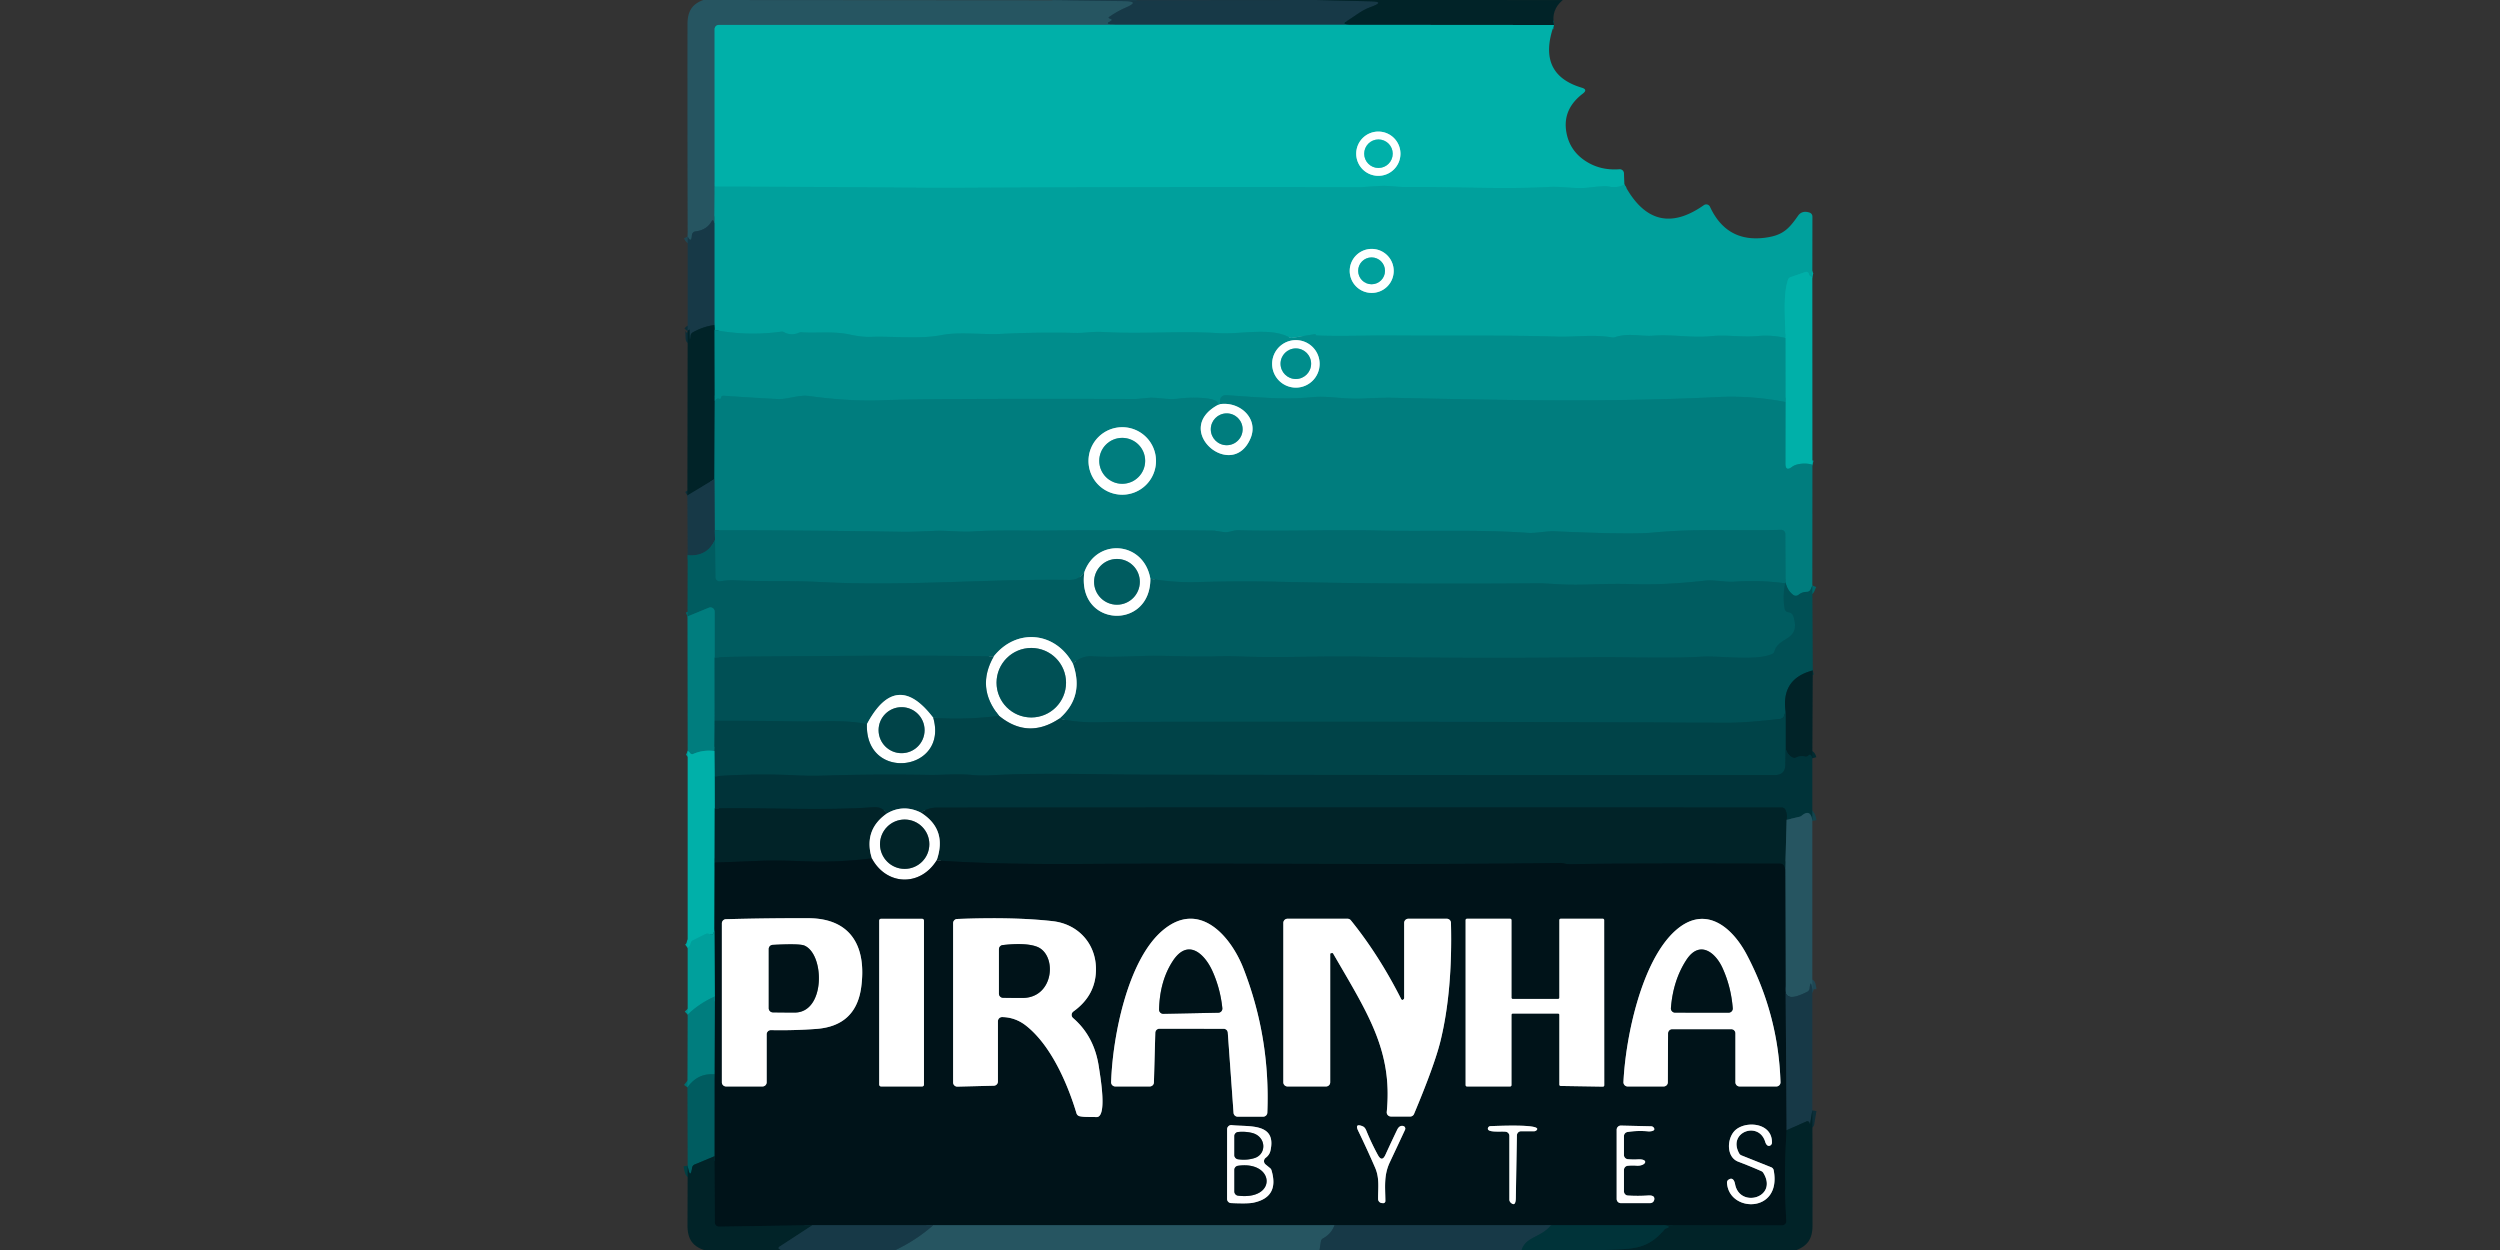 <?xml version="1.0" encoding="UTF-8" standalone="no"?>
<!DOCTYPE svg PUBLIC "-//W3C//DTD SVG 1.1//EN" "http://www.w3.org/Graphics/SVG/1.1/DTD/svg11.dtd">
<svg xmlns="http://www.w3.org/2000/svg" version="1.1" viewBox="0 0 600 300">
<rect x="0" y="0" width="600" height="300" fill="#333333" stroke="none"/>
<g stroke-width="2.00" fill="none" stroke-linecap="butt">
<path stroke="#1f4754" vector-effect="non-scaling-stroke" d="
  M 252.56 0.06
  L 269.92 0.27
  Q 273.71 0.31 270.23 1.80
  Q 268.12 2.71 266.21 4.05
  Q 265.89 4.27 266.25 4.42
  L 266.54 4.53
  Q 267.12 4.76 266.55 5.01
  Q 264.61 5.88 267.75 5.96"
/>
<path stroke="#138385" vector-effect="non-scaling-stroke" d="
  M 267.75 5.96
  L 172.51 5.99
  A 1.00 1.00 0.0 0 0 171.51 6.99
  L 171.52 44.79"
/>
<path stroke="#137b7f" vector-effect="non-scaling-stroke" d="
  M 171.52 44.79
  L 171.46 53.75"
/>
<path stroke="#1f4754" vector-effect="non-scaling-stroke" d="
  M 171.46 53.75
  L 171.34 53.27
  Q 171.14 52.51 170.74 53.19
  Q 169.55 55.22 166.93 55.53
  A 1.00 1.00 0.0 0 0 166.05 56.46
  Q 165.92 58.46 165.04 56.75"
/>
<path stroke="#0c2e38" vector-effect="non-scaling-stroke" d="
  M 315.81 0.00
  L 329.10 0.32
  Q 332.38 0.40 329.31 1.56
  Q 329.01 1.67 328.72 1.78
  C 326.54 2.59 324.87 4.15 322.81 5.30
  Q 322.28 5.59 322.85 5.77
  Q 323.06 5.84 323.25 5.96"
/>
<path stroke="#0c7578" vector-effect="non-scaling-stroke" d="
  M 323.25 5.96
  L 267.75 5.96"
/>
<path stroke="#016a69" vector-effect="non-scaling-stroke" d="
  M 372.96 6.00
  L 323.25 5.96"
/>
<path stroke="#00a8a3" vector-effect="non-scaling-stroke" d="
  M 389.85 44.26
  Q 388.22 45.22 385.99 44.75
  Q 385.09 44.57 381.16 45.03
  C 378.06 45.40 374.98 44.69 371.78 44.87
  C 360.43 45.50 348.80 44.76 337.39 44.89
  C 335.51 44.91 333.19 44.51 331.09 44.64
  Q 326.65 44.93 326.40 44.93
  Q 280.36 44.82 234.32 45.05
  C 229.97 45.08 224.80 45.09 221.19 45.06
  Q 196.37 44.83 171.52 44.79"
/>
<path stroke="#80d8d4" vector-effect="non-scaling-stroke" d="
  M 336.11 36.89
  A 5.31 5.31 0.0 0 0 330.80 31.58
  A 5.31 5.31 0.0 0 0 325.49 36.89
  A 5.31 5.31 0.0 0 0 330.80 42.20
  A 5.31 5.31 0.0 0 0 336.11 36.89"
/>
<path stroke="#80d8d4" vector-effect="non-scaling-stroke" d="
  M 334.25 36.89
  A 3.42 3.42 0.0 0 0 330.83 33.47
  A 3.42 3.42 0.0 0 0 327.41 36.89
  A 3.42 3.42 0.0 0 0 330.83 40.31
  A 3.42 3.42 0.0 0 0 334.25 36.89"
/>
<path stroke="#00a8a3" vector-effect="non-scaling-stroke" d="
  M 434.96 66.50
  Q 434.25 66.33 434.14 65.76
  A 0.65 0.65 0.0 0 0 433.30 65.28
  L 429.73 66.52
  A 0.99 0.98 -0.7 0 0 429.11 67.15
  C 427.84 71.03 428.50 77.05 428.50 81.12"
/>
<path stroke="#009794" vector-effect="non-scaling-stroke" d="
  M 428.50 81.12
  Q 425.26 80.35 422.02 80.64
  C 417.92 81.01 414.61 80.29 410.63 80.68
  C 405.88 81.14 401.46 80.21 396.73 80.57
  C 393.80 80.79 390.76 79.82 387.50 80.96
  Q 387.25 81.04 387.00 81.00
  C 382.49 80.21 378.01 80.92 373.76 80.79
  C 360.41 80.39 346.97 80.62 333.61 80.51
  C 328.82 80.47 322.00 80.75 316.19 80.52
  A 0.42 0.08 0.6 0 1 315.81 80.44
  L 315.75 80.24
  A 0.41 0.08 -9.0 0 0 315.34 80.23
  L 310.13 81.09
  A 1.01 0.97 53.5 0 1 309.48 80.98
  C 304.96 78.49 297.77 80.29 292.50 79.96
  C 283.20 79.37 273.87 80.23 264.58 79.67
  C 262.34 79.54 260.19 79.96 258.19 79.91
  Q 249.18 79.69 240.19 80.14
  C 235.69 80.36 230.29 79.59 225.99 80.42
  C 220.68 81.45 214.51 80.66 209.04 80.85
  Q 206.80 80.93 203.94 80.29
  C 200.01 79.42 195.70 80.03 192.31 79.74
  Q 192.05 79.72 191.81 79.82
  Q 189.91 80.69 188.15 79.71
  A 1.03 1.02 -33.9 0 0 187.53 79.59
  Q 179.48 80.72 171.50 79.18"
/>
<path stroke="#016262" vector-effect="non-scaling-stroke" d="
  M 171.50 79.18
  L 171.46 78.00"
/>
<path stroke="#0c6d72" vector-effect="non-scaling-stroke" d="
  M 171.46 78.00
  L 171.46 53.75"
/>
<path stroke="#80d0ce" vector-effect="non-scaling-stroke" d="
  M 334.49 65.02
  A 5.28 5.28 0.0 0 0 329.21 59.74
  A 5.28 5.28 0.0 0 0 323.93 65.02
  A 5.28 5.28 0.0 0 0 329.21 70.30
  A 5.28 5.28 0.0 0 0 334.49 65.02"
/>
<path stroke="#0c2e38" vector-effect="non-scaling-stroke" d="
  M 171.46 78.00
  Q 168.73 78.38 166.26 79.77
  A 1.04 1.02 -11.9 0 0 165.75 80.54
  Q 165.51 82.88 165.49 79.19
  Q 165.49 78.98 165.24 79.26
  L 165.04 79.50"
/>
<path stroke="#80d0ce" vector-effect="non-scaling-stroke" d="
  M 332.40 65.00
  A 3.22 3.22 0.0 0 0 329.18 61.78
  A 3.22 3.22 0.0 0 0 325.96 65.00
  A 3.22 3.22 0.0 0 0 329.18 68.22
  A 3.22 3.22 0.0 0 0 332.40 65.00"
/>
<path stroke="#009794" vector-effect="non-scaling-stroke" d="
  M 434.98 111.53
  Q 433.62 111.14 432.24 111.31
  Q 430.83 111.48 430.11 112.03
  Q 428.50 113.28 428.50 111.24
  L 428.52 96.48"
/>
<path stroke="#009f9b" vector-effect="non-scaling-stroke" d="
  M 428.52 96.48
  L 428.50 81.12"
/>
<path stroke="#01585a" vector-effect="non-scaling-stroke" d="
  M 171.50 79.18
  L 171.54 96.25"
/>
<path stroke="#015053" vector-effect="non-scaling-stroke" d="
  M 171.54 96.25
  L 171.46 115.00"
/>
<path stroke="#0c2e38" vector-effect="non-scaling-stroke" d="
  M 171.46 115.00
  L 164.97 118.92"
/>
<path stroke="#008585" vector-effect="non-scaling-stroke" d="
  M 428.52 96.48
  Q 420.37 94.89 412.14 95.30
  C 386.47 96.56 360.47 96.04 334.78 95.48
  Q 331.57 95.41 327.61 95.63
  C 322.33 95.92 318.89 94.91 314.81 95.33
  C 308.72 95.96 303.07 95.43 294.45 94.85
  Q 292.57 94.72 292.79 97.00"
/>
<path stroke="#80c6c6" vector-effect="non-scaling-stroke" d="
  M 292.79 97.00
  L 292.25 97.21"
/>
<path stroke="#008585" vector-effect="non-scaling-stroke" d="
  M 292.25 97.21
  C 293.10 95.08 284.86 95.36 283.11 95.64
  C 280.25 96.08 277.88 95.26 275.28 95.51
  Q 272.78 95.76 272.68 95.76
  Q 222.52 95.62 212.00 96.05
  Q 203.89 96.38 194.25 95.05
  C 191.62 94.68 189.11 95.90 186.56 95.77
  Q 180.09 95.43 173.59 94.97
  A 0.51 0.51 0.0 0 0 173.05 95.41
  Q 172.98 95.86 172.60 95.70
  A 0.64 0.64 0.0 0 0 171.88 95.87
  L 171.54 96.25"
/>
<path stroke="#80c6c6" vector-effect="non-scaling-stroke" d="
  M 316.71 87.33
  A 5.70 5.70 0.0 0 0 311.01 81.63
  A 5.70 5.70 0.0 0 0 305.31 87.33
  A 5.70 5.70 0.0 0 0 311.01 93.03
  A 5.70 5.70 0.0 0 0 316.71 87.33"
/>
<path stroke="#80c6c6" vector-effect="non-scaling-stroke" d="
  M 314.67 87.29
  A 3.67 3.67 0.0 0 0 311.00 83.62
  A 3.67 3.67 0.0 0 0 307.33 87.29
  A 3.67 3.67 0.0 0 0 311.00 90.96
  A 3.67 3.67 0.0 0 0 314.67 87.29"
/>
<path stroke="#00676a" vector-effect="non-scaling-stroke" d="
  M 434.96 140.50
  L 434.56 141.44
  A 1.00 1.00 0.0 0 1 433.64 142.05
  Q 432.49 142.06 431.63 142.76
  A 1.01 1.00 -46.0 0 1 430.40 142.79
  Q 428.90 141.67 428.54 139.75"
/>
<path stroke="#007476" vector-effect="non-scaling-stroke" d="
  M 428.54 139.75
  L 428.48 128.15
  A 1.00 1.00 0.0 0 0 427.45 127.16
  C 416.42 127.43 407.49 126.80 396.56 127.83
  Q 391.36 128.32 373.14 127.51
  C 371.09 127.42 368.81 128.03 366.60 127.88
  C 354.73 127.04 342.55 127.59 330.62 127.32
  C 319.99 127.08 308.31 127.53 297.11 127.26
  C 295.91 127.23 294.88 127.89 293.70 127.70
  Q 291.43 127.35 291.38 127.34
  Q 270.68 127.13 249.99 127.34
  C 246.18 127.37 239.06 127.18 233.58 127.54
  C 230.58 127.74 227.35 127.27 224.23 127.41
  Q 218.24 127.66 217.24 127.64
  Q 194.39 127.26 171.54 127.25"
/>
<path stroke="#0c5b63" vector-effect="non-scaling-stroke" d="
  M 171.54 127.25
  L 171.46 115.00"
/>
<path stroke="#80bebf" vector-effect="non-scaling-stroke" d="
  M 292.25 97.21
  C 281.13 103.30 295.86 115.66 300.17 105.09
  C 302.06 100.45 297.61 96.31 292.79 97.00"
/>
<path stroke="#80bebf" vector-effect="non-scaling-stroke" d="
  M 277.44 110.63
  A 8.10 8.10 0.0 0 0 269.34 102.53
  A 8.10 8.10 0.0 0 0 261.24 110.63
  A 8.10 8.10 0.0 0 0 269.34 118.73
  A 8.10 8.10 0.0 0 0 277.44 110.63"
/>
<path stroke="#80bebf" vector-effect="non-scaling-stroke" d="
  M 298.23 103.03
  A 3.82 3.82 0.0 0 0 294.41 99.21
  A 3.82 3.82 0.0 0 0 290.59 103.03
  A 3.82 3.82 0.0 0 0 294.41 106.85
  A 3.82 3.82 0.0 0 0 298.23 103.03"
/>
<path stroke="#80bebf" vector-effect="non-scaling-stroke" d="
  M 274.84 110.60
  A 5.51 5.51 0.0 0 0 269.33 105.09
  A 5.51 5.51 0.0 0 0 263.82 110.60
  A 5.51 5.51 0.0 0 0 269.33 116.11
  A 5.51 5.51 0.0 0 0 274.84 110.60"
/>
<path stroke="#0c525b" vector-effect="non-scaling-stroke" d="
  M 171.54 127.25
  L 171.61 129.58"
/>
<path stroke="#0c4b54" vector-effect="non-scaling-stroke" d="
  M 171.61 129.58
  Q 169.68 133.66 165.04 133.25"
/>
<path stroke="#005e62" vector-effect="non-scaling-stroke" d="
  M 428.54 139.75
  L 428.46 140.00"
/>
<path stroke="#006467" vector-effect="non-scaling-stroke" d="
  M 428.46 140.00
  Q 422.40 139.17 416.30 139.60
  C 413.90 139.76 411.60 139.09 409.07 139.37
  C 403.67 139.98 397.45 140.38 392.07 140.20
  C 384.31 139.95 380.24 140.55 374.51 140.24
  Q 370.02 139.99 369.99 139.99
  C 348.86 140.15 327.78 140.10 306.66 139.62
  Q 297.47 139.41 287.00 139.71
  Q 282.06 139.85 276.09 138.91"
/>
<path stroke="#80b5b7" vector-effect="non-scaling-stroke" d="
  M 276.09 138.91
  C 274.52 129.87 263.22 129.04 260.25 137.29"
/>
<path stroke="#006467" vector-effect="non-scaling-stroke" d="
  M 260.25 137.29
  C 259.30 138.59 258.34 139.20 256.63 139.18
  Q 248.33 139.10 240.03 139.33
  C 224.91 139.75 211.14 140.45 196.73 139.68
  C 189.96 139.32 183.19 139.59 176.42 139.28
  Q 174.67 139.20 172.87 139.51
  A 1.00 0.99 -5.2 0 1 171.70 138.54
  L 171.61 129.58"
/>
<path stroke="#80aeb0" vector-effect="non-scaling-stroke" d="
  M 260.25 137.29
  C 258.35 150.56 276.10 151.40 276.09 138.91"
/>
<path stroke="#00565b" vector-effect="non-scaling-stroke" d="
  M 428.46 140.00
  Q 427.79 143.03 428.32 146.11
  A 1.01 1.01 0.0 0 0 429.21 146.94
  Q 430.14 147.02 430.43 148.00
  C 432.24 153.91 426.94 152.62 425.86 156.33
  A 1.02 0.99 -4.2 0 1 425.29 156.97
  C 421.21 158.69 413.11 157.34 408.31 157.61
  C 399.87 158.08 390.61 157.64 381.85 157.74
  C 363.32 157.96 345.37 157.93 327.22 157.60
  C 316.68 157.41 307.35 157.92 297.43 157.55
  Q 294.70 157.44 291.19 157.54
  C 285.96 157.69 279.82 157.31 275.55 157.40
  C 271.14 157.50 266.58 157.80 262.18 157.50
  Q 259.56 157.32 257.50 159.29"
/>
<path stroke="#80aeb0" vector-effect="non-scaling-stroke" d="
  M 257.50 159.29
  C 253.31 151.57 243.95 150.67 238.50 157.54"
/>
<path stroke="#00565b" vector-effect="non-scaling-stroke" d="
  M 238.50 157.54
  C 219.69 157.20 202.11 157.43 181.94 157.55
  Q 173.36 157.61 171.51 157.85"
/>
<path stroke="#006d6f" vector-effect="non-scaling-stroke" d="
  M 171.51 157.85
  L 171.51 146.78
  A 1.00 1.00 0.0 0 0 170.13 145.85
  L 165.00 147.95"
/>
<path stroke="#80aeb0" vector-effect="non-scaling-stroke" d="
  M 273.56 139.64
  A 5.49 5.49 0.0 0 0 268.07 134.15
  A 5.49 5.49 0.0 0 0 262.58 139.64
  A 5.49 5.49 0.0 0 0 268.07 145.13
  A 5.49 5.49 0.0 0 0 273.56 139.64"
/>
<path stroke="#013a3f" vector-effect="non-scaling-stroke" d="
  M 435.06 160.91
  Q 427.44 162.89 428.54 170.75"
/>
<path stroke="#004a4f" vector-effect="non-scaling-stroke" d="
  M 428.54 170.75
  L 428.17 171.85
  A 1.01 0.99 5.9 0 1 427.33 172.52
  C 422.81 173.01 418.46 173.49 413.83 173.46
  Q 341.03 173.11 268.23 173.26
  C 263.65 173.27 259.85 173.73 254.25 172.46"
/>
<path stroke="#80a8aa" vector-effect="non-scaling-stroke" d="
  M 254.25 172.46
  Q 260.31 167.17 257.50 159.29"
/>
<path stroke="#00676a" vector-effect="non-scaling-stroke" d="
  M 171.51 157.85
  L 171.52 172.98"
/>
<path stroke="#006063" vector-effect="non-scaling-stroke" d="
  M 171.52 172.98
  L 171.46 180.25"
/>
<path stroke="#009794" vector-effect="non-scaling-stroke" d="
  M 171.46 180.25
  Q 168.79 179.90 166.38 180.95
  A 0.64 0.64 0.0 0 1 165.58 180.70
  Q 165.40 180.41 165.04 180.25"
/>
<path stroke="#80a1a4" vector-effect="non-scaling-stroke" d="
  M 254.25 172.46
  Q 246.71 177.48 239.78 171.80"
/>
<path stroke="#80a8aa" vector-effect="non-scaling-stroke" d="
  M 239.78 171.80
  Q 234.20 165.07 238.50 157.54"
/>
<path stroke="#80a8aa" vector-effect="non-scaling-stroke" d="
  M 255.85 163.85
  A 8.34 8.34 0.0 0 0 247.51 155.51
  A 8.34 8.34 0.0 0 0 239.17 163.85
  A 8.34 8.34 0.0 0 0 247.51 172.19
  A 8.34 8.34 0.0 0 0 255.85 163.85"
/>
<path stroke="#004a4f" vector-effect="non-scaling-stroke" d="
  M 239.78 171.80
  Q 231.88 172.81 223.98 172.27"
/>
<path stroke="#80a8aa" vector-effect="non-scaling-stroke" d="
  M 223.98 172.27
  Q 215.10 160.58 208.06 173.79"
/>
<path stroke="#004a4f" vector-effect="non-scaling-stroke" d="
  M 208.06 173.79
  C 202.82 172.67 196.78 173.22 192.64 173.15
  Q 182.10 172.97 171.52 172.98"
/>
<path stroke="#012b31" vector-effect="non-scaling-stroke" d="
  M 434.96 182.00
  Q 434.59 180.72 434.01 181.35
  A 0.81 0.80 -60.8 0 1 433.22 181.58
  Q 432.12 181.28 431.12 181.79
  A 1.00 0.97 -45.7 0 1 430.24 181.81
  Q 428.85 181.16 428.54 179.50"
/>
<path stroke="#013338" vector-effect="non-scaling-stroke" d="
  M 428.54 179.50
  L 428.54 170.75"
/>
<path stroke="#80a1a4" vector-effect="non-scaling-stroke" d="
  M 223.98 172.27
  C 227.71 185.20 207.60 187.73 208.06 173.79"
/>
<path stroke="#80a1a4" vector-effect="non-scaling-stroke" d="
  M 221.90 175.24
  A 5.52 5.52 0.0 0 0 216.38 169.72
  A 5.52 5.52 0.0 0 0 210.86 175.24
  A 5.52 5.52 0.0 0 0 216.38 180.76
  A 5.52 5.52 0.0 0 0 221.90 175.24"
/>
<path stroke="#003b41" vector-effect="non-scaling-stroke" d="
  M 428.54 179.50
  L 428.48 183.55
  Q 428.44 186.00 426.01 186.01
  Q 350.79 186.05 275.58 185.92
  C 263.14 185.90 250.16 185.39 237.76 186.07
  Q 235.39 186.20 233.23 185.99
  C 229.86 185.67 226.01 186.02 223.26 185.98
  Q 209.68 185.76 197.87 186.14
  Q 194.44 186.25 191.02 186.08
  Q 181.26 185.60 171.52 186.31"
/>
<path stroke="#007a79" vector-effect="non-scaling-stroke" d="
  M 171.52 186.31
  L 171.46 180.25"
/>
<path stroke="#13444d" vector-effect="non-scaling-stroke" d="
  M 434.96 197.00
  Q 434.55 193.97 432.36 195.80
  Q 432.17 195.95 431.94 196.01
  L 428.79 196.75"
/>
<path stroke="#012b31" vector-effect="non-scaling-stroke" d="
  M 428.79 196.75
  Q 429.01 195.48 428.51 194.38
  A 1.00 0.99 -11.8 0 0 427.60 193.79
  Q 264.38 193.75 224.69 193.83
  Q 222.84 193.84 220.96 195.00"
/>
<path stroke="#80999c" vector-effect="non-scaling-stroke" d="
  M 220.96 195.00
  Q 216.77 192.95 212.85 195.24"
/>
<path stroke="#012b31" vector-effect="non-scaling-stroke" d="
  M 212.85 195.24
  Q 211.70 193.59 209.72 193.73
  C 197.29 194.62 184.08 193.78 171.54 194.00"
/>
<path stroke="#007271" vector-effect="non-scaling-stroke" d="
  M 171.54 194.00
  L 171.52 186.31"
/>
<path stroke="#016a69" vector-effect="non-scaling-stroke" d="
  M 171.54 194.00
  L 171.51 207.01"
/>
<path stroke="#006261" vector-effect="non-scaling-stroke" d="
  M 171.51 207.01
  L 171.46 223.00"
/>
<path stroke="#00a8a3" vector-effect="non-scaling-stroke" d="
  M 171.46 223.00
  Q 171.27 224.77 170.26 224.19
  A 1.01 0.99 -43.2 0 0 169.32 224.17
  L 166.32 225.67
  A 1.00 0.97 -8.3 0 0 165.78 226.37
  Q 165.65 227.04 165.04 227.50"
/>
<path stroke="#809194" vector-effect="non-scaling-stroke" d="
  M 212.85 195.24
  Q 207.18 199.20 209.24 206.01"
/>
<path stroke="#011b21" vector-effect="non-scaling-stroke" d="
  M 209.24 206.01
  Q 201.18 207.02 193.13 206.71
  Q 186.12 206.43 182.33 206.60
  Q 176.94 206.84 171.51 207.01"
/>
<path stroke="#143c45" vector-effect="non-scaling-stroke" d="
  M 428.79 196.75
  L 428.46 208.75"
/>
<path stroke="#011b21" vector-effect="non-scaling-stroke" d="
  M 428.46 208.75
  L 428.22 207.98
  A 1.00 0.99 81.2 0 0 427.27 207.28
  Q 390.22 207.15 377.00 207.41
  Q 376.14 207.42 375.64 207.29
  Q 374.91 207.11 374.68 207.11
  C 336.57 207.66 298.43 207.09 260.31 207.35
  Q 238.50 207.50 224.79 206.50"
/>
<path stroke="#809194" vector-effect="non-scaling-stroke" d="
  M 224.79 206.50
  Q 227.43 199.03 220.96 195.00"
/>
<path stroke="#80898c" vector-effect="non-scaling-stroke" d="
  M 224.79 206.50
  C 220.85 212.83 212.76 212.57 209.24 206.01"
/>
<path stroke="#809194" vector-effect="non-scaling-stroke" d="
  M 223.04 202.61
  A 5.92 5.92 0.0 0 0 217.12 196.69
  A 5.92 5.92 0.0 0 0 211.20 202.61
  A 5.92 5.92 0.0 0 0 217.12 208.53
  A 5.92 5.92 0.0 0 0 223.04 202.61"
/>
<path stroke="#1f4754" vector-effect="non-scaling-stroke" d="
  M 434.96 237.50
  Q 434.56 234.75 434.30 237.23
  A 1.00 1.00 0.0 0 1 433.74 238.02
  C 431.79 238.98 427.86 240.87 428.54 236.50"
/>
<path stroke="#13343d" vector-effect="non-scaling-stroke" d="
  M 428.54 236.50
  L 428.46 208.75"
/>
<path stroke="#0c2630" vector-effect="non-scaling-stroke" d="
  M 428.54 236.50
  L 428.79 271.25"
/>
<path stroke="#011b21" vector-effect="non-scaling-stroke" d="
  M 428.79 271.25
  Q 428.06 282.31 428.72 293.03
  A 1.00 1.00 0.0 0 1 427.72 294.09
  L 399.50 294.04"
/>
<path stroke="#002329" vector-effect="non-scaling-stroke" d="
  M 399.50 294.04
  L 372.25 294.04"
/>
<path stroke="#0c2630" vector-effect="non-scaling-stroke" d="
  M 372.25 294.04
  L 320.28 294.04"
/>
<path stroke="#13343d" vector-effect="non-scaling-stroke" d="
  M 320.28 294.04
  L 224.00 294.04"
/>
<path stroke="#0c2630" vector-effect="non-scaling-stroke" d="
  M 224.00 294.04
  L 195.00 294.04"
/>
<path stroke="#011b21" vector-effect="non-scaling-stroke" d="
  M 195.00 294.04
  L 172.57 294.40
  A 0.99 0.99 0.0 0 1 171.56 293.41
  L 171.46 277.50"
/>
<path stroke="#00383d" vector-effect="non-scaling-stroke" d="
  M 171.46 277.50
  L 171.47 257.83"
/>
<path stroke="#00484c" vector-effect="non-scaling-stroke" d="
  M 171.47 257.83
  L 171.56 239.15"
/>
<path stroke="#005a5b" vector-effect="non-scaling-stroke" d="
  M 171.56 239.15
  L 171.46 223.00"
/>
<path stroke="#80898c" vector-effect="non-scaling-stroke" d="
  M 206.69 236.93
  C 207.99 227.38 204.41 220.40 193.99 220.37
  Q 184.22 220.34 174.22 220.61
  A 1.00 1.00 0.0 0 0 173.25 221.61
  L 173.25 259.75
  A 1.00 1.00 0.0 0 0 174.25 260.75
  L 183.00 260.75
  A 1.00 1.00 0.0 0 0 184.00 259.75
  L 184.00 248.23
  A 1.00 1.00 0.0 0 1 185.02 247.23
  Q 190.48 247.34 195.91 246.94
  Q 205.43 246.23 206.69 236.93"
/>
<path stroke="#80898c" vector-effect="non-scaling-stroke" d="
  M 221.75 220.94
  A 0.43 0.43 0.0 0 0 221.32 220.51
  L 211.44 220.51
  A 0.43 0.43 0.0 0 0 211.01 220.94
  L 211.01 260.32
  A 0.43 0.43 0.0 0 0 211.44 260.75
  L 221.32 260.75
  A 0.43 0.43 0.0 0 0 221.75 260.32
  L 221.75 220.94"
/>
<path stroke="#80898c" vector-effect="non-scaling-stroke" d="
  M 257.61 242.76
  Q 263.17 238.77 263.03 232.30
  C 262.89 226.25 258.58 221.75 252.65 221.08
  Q 243.25 220.02 229.71 220.56
  A 1.00 1.00 0.0 0 0 228.75 221.56
  L 228.75 259.79
  A 1.00 1.00 0.0 0 0 229.77 260.79
  L 238.52 260.57
  A 1.00 1.00 0.0 0 0 239.50 259.57
  L 239.50 245.10
  A 1.00 1.00 0.0 0 1 240.52 244.10
  Q 243.72 244.15 246.31 246.21
  C 252.26 250.93 256.22 260.09 258.36 267.20
  A 1.01 1.01 0.0 0 0 259.10 267.89
  C 260.25 268.15 261.52 268.04 263.15 268.10
  C 265.83 268.19 264.04 258.21 263.72 256.02
  Q 262.64 248.73 257.54 244.33
  A 1.00 1.00 0.0 0 1 257.61 242.76"
/>
<path stroke="#80898c" vector-effect="non-scaling-stroke" d="
  M 278.27 246.89
  L 293.68 246.91
  A 0.99 0.99 0.0 0 1 294.67 247.84
  L 296.05 267.07
  A 0.99 0.99 0.0 0 0 297.04 268.00
  L 303.16 268.00
  A 1.00 1.00 0.0 0 0 304.16 267.04
  Q 304.89 249.06 298.44 232.47
  C 295.44 224.74 287.90 215.93 279.15 223.21
  C 270.59 230.31 267.01 248.97 266.67 259.72
  A 1.00 1.00 0.0 0 0 267.67 260.75
  L 275.94 260.75
  A 1.00 1.00 0.0 0 0 276.94 259.78
  L 277.27 247.86
  A 1.00 1.00 0.0 0 1 278.27 246.89"
/>
<path stroke="#80898c" vector-effect="non-scaling-stroke" d="
  M 319.96 228.86
  C 328.24 243.18 334.27 252.13 332.82 266.86
  A 1.00 1.00 0.0 0 0 333.81 267.96
  L 338.44 267.97
  A 1.01 1.01 0.0 0 0 339.37 267.35
  Q 344.34 255.51 345.74 249.75
  Q 348.64 237.80 348.23 221.47
  A 1.00 1.00 0.0 0 0 347.23 220.50
  L 338.00 220.50
  A 1.00 1.00 0.0 0 0 337.00 221.50
  L 337.00 239.48
  A 0.51 0.51 0.0 0 1 336.84 239.85
  Q 336.49 240.19 336.25 239.71
  Q 330.91 229.17 324.20 220.87
  A 1.01 1.00 -19.3 0 0 323.42 220.50
  L 309.00 220.50
  A 1.00 1.00 0.0 0 0 308.00 221.50
  L 308.00 259.75
  A 1.00 1.00 0.0 0 0 309.00 260.75
  L 318.25 260.75
  A 1.00 1.00 0.0 0 0 319.25 259.75
  L 319.25 229.00
  A 0.25 0.21 85.9 0 1 319.43 228.76
  L 319.70 228.73
  A 0.26 0.24 69.7 0 1 319.96 228.86"
/>
<path stroke="#80898c" vector-effect="non-scaling-stroke" d="
  M 373.93 243.25
  A 0.32 0.32 0.0 0 1 374.25 243.57
  L 374.25 260.31
  A 0.32 0.32 0.0 0 0 374.57 260.63
  L 384.70 260.79
  A 0.32 0.32 0.0 0 0 385.02 260.47
  L 385.00 220.82
  A 0.32 0.32 0.0 0 0 384.68 220.50
  L 374.57 220.50
  A 0.32 0.32 0.0 0 0 374.25 220.82
  L 374.25 239.43
  A 0.32 0.32 0.0 0 1 373.93 239.75
  L 363.07 239.75
  A 0.32 0.32 0.0 0 1 362.75 239.43
  L 362.75 220.82
  A 0.32 0.32 0.0 0 0 362.43 220.50
  L 352.07 220.50
  A 0.32 0.32 0.0 0 0 351.75 220.82
  L 351.75 260.43
  A 0.32 0.32 0.0 0 0 352.07 260.75
  L 362.43 260.75
  A 0.32 0.32 0.0 0 0 362.75 260.43
  L 362.75 243.57
  A 0.32 0.32 0.0 0 1 363.07 243.25
  L 373.93 243.25"
/>
<path stroke="#80898c" vector-effect="non-scaling-stroke" d="
  M 416.50 248.00
  L 416.50 259.75
  A 1.00 1.00 0.0 0 0 417.50 260.75
  L 426.32 260.75
  A 1.00 0.99 -1.1 0 0 427.32 259.72
  Q 426.80 243.54 419.27 229.21
  C 415.72 222.43 409.21 217.00 402.09 223.36
  C 393.95 230.65 390.13 248.98 389.63 259.70
  A 1.01 1.00 -88.9 0 0 390.63 260.75
  L 399.28 260.75
  A 1.00 1.00 0.0 0 0 400.28 259.76
  L 400.33 248.00
  A 1.01 1.00 -89.7 0 1 401.33 247.00
  L 415.50 247.00
  A 1.00 1.00 0.0 0 1 416.50 248.00"
/>
<path stroke="#80898c" vector-effect="non-scaling-stroke" d="
  M 303.76 277.88
  Q 304.67 277.19 304.90 276.19
  C 306.47 269.35 299.63 270.50 295.62 270.03
  A 1.00 0.99 -86.7 0 0 294.51 271.02
  L 294.50 287.74
  A 1.00 0.99 -88.8 0 0 295.45 288.74
  Q 299.39 288.92 300.72 288.66
  Q 307.12 287.38 305.15 280.84
  A 1.03 0.99 -79.6 0 0 304.83 280.36
  L 303.72 279.45
  A 1.00 1.00 0.0 0 1 303.76 277.88"
/>
<path stroke="#80898c" vector-effect="non-scaling-stroke" d="
  M 390.60 271.68
  Q 393.06 271.29 395.56 271.53
  C 396.07 271.58 397.47 271.45 396.91 270.65
  A 0.81 0.79 -16.3 0 0 396.27 270.31
  L 389.02 270.14
  A 1.00 1.00 0.0 0 0 388.00 271.14
  L 388.00 287.75
  A 1.00 1.00 0.0 0 0 389.00 288.75
  L 396.03 288.75
  A 1.01 0.99 6.1 0 0 397.01 287.97
  Q 397.27 286.79 395.49 286.92
  Q 393.14 287.08 390.69 286.93
  A 1.00 1.00 0.0 0 1 389.75 285.93
  L 389.75 280.78
  A 1.00 0.99 87.1 0 1 390.64 279.79
  Q 391.67 279.67 392.72 279.76
  C 395.01 279.94 395.94 278.07 393.00 278.25
  Q 391.86 278.32 390.65 278.20
  A 1.00 0.99 2.9 0 1 389.75 277.21
  L 389.75 272.66
  A 1.00 0.99 -4.4 0 1 390.60 271.68"
/>
<path stroke="#80898c" vector-effect="non-scaling-stroke" d="
  M 417.19 278.81
  Q 419.97 279.86 422.74 281.08
  A 1.09 1.03 84.9 0 1 423.19 281.48
  C 426.85 287.43 417.53 290.07 416.42 284.20
  C 416.26 283.34 415.80 282.44 414.80 283.16
  A 0.82 0.82 0.0 0 0 414.48 283.85
  C 414.87 291.06 427.66 291.28 425.69 280.88
  A 0.99 0.99 0.0 0 0 425.08 280.14
  L 417.92 277.28
  A 1.06 1.00 84.6 0 1 417.42 276.84
  C 414.53 271.71 422.12 268.93 423.66 274.07
  C 423.84 274.69 424.37 275.36 425.00 274.82
  A 0.81 0.77 -21.6 0 0 425.27 274.23
  C 425.37 269.25 418.46 268.86 416.15 271.58
  C 414.41 273.64 414.40 277.76 417.19 278.81"
/>
<path stroke="#80898c" vector-effect="non-scaling-stroke" d="
  M 330.71 277.23
  Q 329.15 274.38 327.92 271.36
  Q 327.64 270.67 327.24 270.42
  Q 327.11 270.34 326.97 270.28
  Q 325.08 269.55 325.96 271.38
  Q 328.08 275.76 330.02 280.22
  C 331.12 282.75 330.73 285.07 330.74 287.74
  A 1.00 1.00 0.0 0 0 331.68 288.74
  L 331.95 288.76
  A 0.51 0.51 0.0 0 0 332.49 288.24
  C 332.46 284.93 332.07 282.11 333.54 278.98
  Q 335.38 275.08 337.21 271.14
  A 0.64 0.63 -69.2 0 0 336.82 270.26
  C 336.13 270.05 335.63 270.50 335.32 271.14
  Q 333.88 274.13 332.50 277.16
  Q 331.67 278.97 330.71 277.23"
/>
<path stroke="#80898c" vector-effect="non-scaling-stroke" d="
  M 362.25 272.61
  L 362.25 287.90
  A 1.01 0.99 21.5 0 0 362.58 288.64
  Q 363.77 289.72 363.80 287.48
  Q 363.92 280.01 364.06 272.48
  A 1.00 1.00 0.0 0 1 365.06 271.50
  L 368.20 271.50
  A 0.83 0.81 14.4 0 0 368.89 271.10
  C 369.72 269.69 358.69 270.26 357.72 270.27
  A 0.65 0.64 5.7 0 0 357.10 270.77
  C 356.83 271.95 360.46 271.43 361.45 271.63
  A 1.00 1.00 0.0 0 1 362.25 272.61"
/>
<path stroke="#80898c" vector-effect="non-scaling-stroke" d="
  M 193.06 226.94
  Q 191.85 226.42 185.45 226.77
  A 1.00 0.99 -1.5 0 0 184.50 227.76
  L 184.50 241.97
  A 1.00 1.00 0.0 0 0 185.49 242.97
  Q 188.10 243.01 190.73 243.01
  C 198.11 243.02 197.96 229.05 193.06 226.94"
/>
<path stroke="#80898c" vector-effect="non-scaling-stroke" d="
  M 248.81 227.19
  Q 246.10 226.20 240.64 226.82
  A 1.01 1.00 86.8 0 0 239.75 227.82
  L 239.75 238.47
  A 1.00 1.00 0.0 0 0 240.74 239.47
  Q 243.02 239.51 245.36 239.51
  C 253.07 239.53 253.78 229.01 248.81 227.19"
/>
<path stroke="#80898c" vector-effect="non-scaling-stroke" d="
  M 281.44 230.69
  Q 278.34 235.47 278.18 242.29
  A 1.00 1.00 0.0 0 0 279.20 243.31
  L 292.39 243.05
  A 1.00 0.99 86.3 0 0 293.36 241.94
  Q 292.87 237.24 290.98 233.05
  C 289.13 228.94 285.09 225.05 281.44 230.69"
/>
<path stroke="#80898c" vector-effect="non-scaling-stroke" d="
  M 404.69 230.44
  Q 401.54 235.32 401.02 241.95
  A 1.01 1.01 0.0 0 0 402.02 243.03
  L 414.87 243.04
  A 1.00 0.99 87.6 0 0 415.86 241.96
  Q 415.45 236.80 413.40 232.31
  C 411.66 228.49 407.84 225.55 404.69 230.44"
/>
<path stroke="#008f8d" vector-effect="non-scaling-stroke" d="
  M 171.56 239.15
  Q 167.86 240.78 165.04 243.50"
/>
<path stroke="#0c2e38" vector-effect="non-scaling-stroke" d="
  M 434.96 266.50
  L 434.43 269.67
  Q 434.41 269.84 434.35 269.69
  L 434.24 269.42
  A 0.51 0.50 -22.5 0 0 433.56 269.14
  L 428.79 271.25"
/>
<path stroke="#006d6f" vector-effect="non-scaling-stroke" d="
  M 171.47 257.83
  Q 167.43 257.52 164.99 260.97"
/>
<path stroke="#014044" vector-effect="non-scaling-stroke" d="
  M 171.46 277.50
  L 166.71 279.48
  A 1.00 0.99 -7.6 0 0 166.11 280.25
  Q 165.63 283.28 165.04 279.75"
/>
<path stroke="#012b31" vector-effect="non-scaling-stroke" d="
  M 385.19 300.00
  C 391.35 299.62 395.11 300.24 399.44 295.11
  A 1.05 1.03 10.9 0 1 399.91 294.80
  Q 401.22 294.39 399.50 294.04"
/>
<path stroke="#80898c" vector-effect="non-scaling-stroke" d="
  M 300.47 271.90
  Q 298.86 271.51 297.15 271.68
  A 1.00 0.99 -2.9 0 0 296.25 272.67
  L 296.25 277.23
  A 1.01 1.00 4.3 0 0 297.11 278.22
  Q 299.18 278.52 301.04 277.95
  C 304.07 277.03 303.93 272.75 300.47 271.90"
/>
<path stroke="#80898c" vector-effect="non-scaling-stroke" d="
  M 297.13 286.96
  C 306.66 288.11 305.89 278.51 297.11 279.79
  A 1.00 0.99 -4.0 0 0 296.25 280.77
  L 296.25 285.96
  A 1.01 1.00 -86.5 0 0 297.13 286.96"
/>
<path stroke="#0c2e38" vector-effect="non-scaling-stroke" d="
  M 195.00 294.04
  L 187.14 299.16
  Q 186.54 299.55 187.18 299.87
  L 187.44 300.00"
/>
<path stroke="#1f4754" vector-effect="non-scaling-stroke" d="
  M 320.28 294.04
  Q 319.55 296.10 317.53 297.21
  A 0.99 0.99 0.0 0 0 317.02 297.92
  L 316.69 300.00"
/>
<path stroke="#1f4754" vector-effect="non-scaling-stroke" d="
  M 214.94 300.00
  Q 219.88 297.64 224.00 294.04"
/>
<path stroke="#0c3640" vector-effect="non-scaling-stroke" d="
  M 372.25 294.04
  C 369.88 297.02 366.19 296.78 365.19 300.00"
/>
</g>
<path fill="#265561" d="
  M 168.81 0.00
  L 252.56 0.06
  L 269.92 0.27
  Q 273.71 0.31 270.23 1.80
  Q 268.12 2.71 266.21 4.05
  Q 265.89 4.27 266.25 4.42
  L 266.54 4.53
  Q 267.12 4.76 266.55 5.01
  Q 264.61 5.88 267.75 5.96
  L 172.51 5.99
  A 1.00 1.00 0.0 0 0 171.51 6.99
  L 171.52 44.79
  L 171.46 53.75
  L 171.34 53.27
  Q 171.14 52.51 170.74 53.19
  Q 169.55 55.22 166.93 55.53
  A 1.00 1.00 0.0 0 0 166.05 56.46
  Q 165.92 58.46 165.04 56.75
  Q 164.97 31.30 165.00 5.84
  C 165.00 2.80 166.02 1.00 168.81 0.00
  Z"
/>
<path fill="#173947" d="
  M 252.56 0.06
  L 315.81 0.00
  L 329.10 0.32
  Q 332.38 0.40 329.31 1.56
  Q 329.01 1.67 328.72 1.78
  C 326.54 2.59 324.87 4.15 322.81 5.30
  Q 322.28 5.59 322.85 5.77
  Q 323.06 5.84 323.25 5.96
  L 267.75 5.96
  Q 264.61 5.88 266.55 5.01
  Q 267.12 4.76 266.54 4.53
  L 266.25 4.42
  Q 265.89 4.27 266.21 4.05
  Q 268.12 2.71 270.23 1.80
  Q 273.71 0.31 269.92 0.27
  L 252.56 0.06
  Z"
/>
<path fill="#012328" d="
  M 315.81 0.00
  L 375.07 0.01
  Q 372.22 2.36 372.96 6.00
  L 323.25 5.96
  Q 323.06 5.84 322.85 5.77
  Q 322.28 5.59 322.81 5.30
  C 324.87 4.15 326.54 2.59 328.72 1.78
  Q 329.01 1.67 329.31 1.56
  Q 332.38 0.40 329.10 0.32
  L 315.81 0.00
  Z"
/>
<path fill="#00b0a9" d="
  M 267.75 5.96
  L 323.25 5.96
  L 372.96 6.00
  Q 368.73 17.80 379.63 21.05
  Q 381.14 21.50 379.89 22.46
  Q 375.00 26.18 375.91 31.62
  Q 376.64 36.05 380.41 38.57
  Q 383.99 40.97 388.67 40.62
  A 1.00 1.00 0.0 0 1 389.75 41.58
  L 389.85 44.26
  Q 388.22 45.22 385.99 44.75
  Q 385.09 44.57 381.16 45.03
  C 378.06 45.40 374.98 44.69 371.78 44.87
  C 360.43 45.50 348.80 44.76 337.39 44.89
  C 335.51 44.91 333.19 44.51 331.09 44.64
  Q 326.65 44.93 326.40 44.93
  Q 280.36 44.82 234.32 45.05
  C 229.97 45.08 224.80 45.09 221.19 45.06
  Q 196.37 44.83 171.52 44.79
  L 171.51 6.99
  A 1.00 1.00 0.0 0 1 172.51 5.99
  L 267.75 5.96
  Z
  M 336.11 36.89
  A 5.31 5.31 0.0 0 0 330.80 31.58
  A 5.31 5.31 0.0 0 0 325.49 36.89
  A 5.31 5.31 0.0 0 0 330.80 42.20
  A 5.31 5.31 0.0 0 0 336.11 36.89
  Z"
/>
<path fill="#ffffff" d="
  M 336.11 36.89
  A 5.31 5.31 0.0 0 1 330.80 42.20
  A 5.31 5.31 0.0 0 1 325.49 36.89
  A 5.31 5.31 0.0 0 1 330.80 31.58
  A 5.31 5.31 0.0 0 1 336.11 36.89
  Z
  M 334.25 36.89
  A 3.42 3.42 0.0 0 0 330.83 33.47
  A 3.42 3.42 0.0 0 0 327.41 36.89
  A 3.42 3.42 0.0 0 0 330.83 40.31
  A 3.42 3.42 0.0 0 0 334.25 36.89
  Z"
/>
<circle fill="#00b0a9" cx="330.83" cy="36.89" r="3.42"/>
<path fill="#00a09c" d="
  M 389.85 44.26
  Q 396.98 57.63 408.92 49.24
  A 1.00 0.99 -30.0 0 1 410.40 49.63
  Q 414.42 58.31 423.72 57.04
  C 427.82 56.48 429.27 55.03 431.53 51.78
  Q 432.48 50.43 434.29 51.02
  A 1.00 0.99 -81.2 0 1 434.98 51.97
  L 434.96 66.50
  Q 434.25 66.33 434.14 65.76
  A 0.65 0.65 0.0 0 0 433.30 65.28
  L 429.73 66.52
  A 0.99 0.98 -0.7 0 0 429.11 67.15
  C 427.84 71.03 428.50 77.05 428.50 81.12
  Q 425.26 80.35 422.02 80.64
  C 417.92 81.01 414.61 80.29 410.63 80.68
  C 405.88 81.14 401.46 80.21 396.73 80.57
  C 393.80 80.79 390.76 79.82 387.50 80.96
  Q 387.25 81.04 387.00 81.00
  C 382.49 80.21 378.01 80.92 373.76 80.79
  C 360.41 80.39 346.97 80.62 333.61 80.51
  C 328.82 80.47 322.00 80.75 316.19 80.52
  A 0.42 0.08 0.6 0 1 315.81 80.44
  L 315.75 80.24
  A 0.41 0.08 -9.0 0 0 315.34 80.23
  L 310.13 81.09
  A 1.01 0.97 53.5 0 1 309.48 80.98
  C 304.96 78.49 297.77 80.29 292.50 79.96
  C 283.20 79.37 273.87 80.23 264.58 79.67
  C 262.34 79.54 260.19 79.96 258.19 79.91
  Q 249.18 79.69 240.19 80.14
  C 235.69 80.36 230.29 79.59 225.99 80.42
  C 220.68 81.45 214.51 80.66 209.04 80.85
  Q 206.80 80.93 203.94 80.29
  C 200.01 79.42 195.70 80.03 192.31 79.74
  Q 192.05 79.72 191.81 79.82
  Q 189.91 80.69 188.15 79.71
  A 1.03 1.02 -33.9 0 0 187.53 79.59
  Q 179.48 80.72 171.50 79.18
  L 171.46 78.00
  L 171.46 53.75
  L 171.52 44.79
  Q 196.37 44.83 221.19 45.06
  C 224.80 45.09 229.97 45.08 234.32 45.05
  Q 280.36 44.82 326.40 44.93
  Q 326.65 44.93 331.09 44.64
  C 333.19 44.51 335.51 44.91 337.39 44.89
  C 348.80 44.76 360.43 45.50 371.78 44.87
  C 374.98 44.69 378.06 45.40 381.16 45.03
  Q 385.09 44.57 385.99 44.75
  Q 388.22 45.22 389.85 44.26
  Z
  M 334.49 65.02
  A 5.28 5.28 0.0 0 0 329.21 59.74
  A 5.28 5.28 0.0 0 0 323.93 65.02
  A 5.28 5.28 0.0 0 0 329.21 70.30
  A 5.28 5.28 0.0 0 0 334.49 65.02
  Z"
/>
<path fill="#173947" d="
  M 171.46 53.75
  L 171.46 78.00
  Q 168.73 78.38 166.26 79.77
  A 1.04 1.02 -11.9 0 0 165.75 80.54
  Q 165.51 82.88 165.49 79.19
  Q 165.49 78.98 165.24 79.26
  L 165.04 79.50
  L 165.04 56.75
  Q 165.92 58.46 166.05 56.46
  A 1.00 1.00 0.0 0 1 166.93 55.53
  Q 169.55 55.22 170.74 53.19
  Q 171.14 52.51 171.34 53.27
  L 171.46 53.75
  Z"
/>
<path fill="#ffffff" d="
  M 334.49 65.02
  A 5.28 5.28 0.0 0 1 329.21 70.30
  A 5.28 5.28 0.0 0 1 323.93 65.02
  A 5.28 5.28 0.0 0 1 329.21 59.74
  A 5.28 5.28 0.0 0 1 334.49 65.02
  Z
  M 332.40 65.00
  A 3.22 3.22 0.0 0 0 329.18 61.78
  A 3.22 3.22 0.0 0 0 325.96 65.00
  A 3.22 3.22 0.0 0 0 329.18 68.22
  A 3.22 3.22 0.0 0 0 332.40 65.00
  Z"
/>
<circle fill="#00a09c" cx="329.18" cy="65.00" r="3.22"/>
<path fill="#00b0a9" d="
  M 434.96 66.50
  L 434.98 111.53
  Q 433.62 111.14 432.24 111.31
  Q 430.83 111.48 430.11 112.03
  Q 428.50 113.28 428.50 111.24
  L 428.52 96.48
  L 428.50 81.12
  C 428.50 77.05 427.84 71.03 429.11 67.15
  A 0.99 0.98 -0.7 0 1 429.73 66.52
  L 433.30 65.28
  A 0.65 0.65 0.0 0 1 434.14 65.76
  Q 434.25 66.33 434.96 66.50
  Z"
/>
<path fill="#012328" d="
  M 171.46 78.00
  L 171.50 79.18
  L 171.54 96.25
  L 171.46 115.00
  L 164.97 118.92
  L 165.04 79.50
  L 165.24 79.26
  Q 165.49 78.98 165.49 79.19
  Q 165.51 82.88 165.75 80.54
  A 1.04 1.02 -11.9 0 1 166.26 79.77
  Q 168.73 78.38 171.46 78.00
  Z"
/>
<path fill="#008d8c" d="
  M 171.50 79.18
  Q 179.48 80.72 187.53 79.59
  A 1.03 1.02 -33.9 0 1 188.15 79.71
  Q 189.91 80.69 191.81 79.82
  Q 192.05 79.72 192.31 79.74
  C 195.70 80.03 200.01 79.42 203.94 80.29
  Q 206.80 80.93 209.04 80.85
  C 214.51 80.66 220.68 81.45 225.99 80.42
  C 230.29 79.59 235.69 80.36 240.19 80.14
  Q 249.18 79.69 258.19 79.91
  C 260.19 79.96 262.34 79.54 264.58 79.67
  C 273.87 80.23 283.20 79.37 292.50 79.96
  C 297.77 80.29 304.96 78.49 309.48 80.98
  A 1.01 0.97 53.5 0 0 310.13 81.09
  L 315.34 80.23
  A 0.41 0.08 -9.0 0 1 315.75 80.24
  L 315.81 80.44
  A 0.42 0.08 0.6 0 0 316.19 80.52
  C 322.00 80.75 328.82 80.47 333.61 80.51
  C 346.97 80.62 360.41 80.39 373.76 80.79
  C 378.01 80.92 382.49 80.21 387.00 81.00
  Q 387.25 81.04 387.50 80.96
  C 390.76 79.82 393.80 80.79 396.73 80.57
  C 401.46 80.21 405.88 81.14 410.63 80.68
  C 414.61 80.29 417.92 81.01 422.02 80.64
  Q 425.26 80.35 428.50 81.12
  L 428.52 96.48
  Q 420.37 94.89 412.14 95.30
  C 386.47 96.56 360.47 96.04 334.78 95.48
  Q 331.57 95.41 327.61 95.63
  C 322.33 95.92 318.89 94.91 314.81 95.33
  C 308.72 95.96 303.07 95.43 294.45 94.85
  Q 292.57 94.72 292.79 97.00
  L 292.25 97.21
  C 293.10 95.08 284.86 95.36 283.11 95.64
  C 280.25 96.08 277.88 95.26 275.28 95.51
  Q 272.78 95.76 272.68 95.76
  Q 222.52 95.62 212.00 96.05
  Q 203.89 96.38 194.25 95.05
  C 191.62 94.68 189.11 95.90 186.56 95.77
  Q 180.09 95.43 173.59 94.97
  A 0.51 0.51 0.0 0 0 173.05 95.41
  Q 172.98 95.86 172.60 95.70
  A 0.64 0.64 0.0 0 0 171.88 95.87
  L 171.54 96.25
  L 171.50 79.18
  Z
  M 316.71 87.33
  A 5.70 5.70 0.0 0 0 311.01 81.63
  A 5.70 5.70 0.0 0 0 305.31 87.33
  A 5.70 5.70 0.0 0 0 311.01 93.03
  A 5.70 5.70 0.0 0 0 316.71 87.33
  Z"
/>
<path fill="#ffffff" d="
  M 316.71 87.33
  A 5.70 5.70 0.0 0 1 311.01 93.03
  A 5.70 5.70 0.0 0 1 305.31 87.33
  A 5.70 5.70 0.0 0 1 311.01 81.63
  A 5.70 5.70 0.0 0 1 316.71 87.33
  Z
  M 314.67 87.29
  A 3.67 3.67 0.0 0 0 311.00 83.62
  A 3.67 3.67 0.0 0 0 307.33 87.29
  A 3.67 3.67 0.0 0 0 311.00 90.96
  A 3.67 3.67 0.0 0 0 314.67 87.29
  Z"
/>
<circle fill="#008d8c" cx="311.00" cy="87.29" r="3.67"/>
<path fill="#007d7e" d="
  M 428.52 96.48
  L 428.50 111.24
  Q 428.50 113.28 430.11 112.03
  Q 430.83 111.48 432.24 111.31
  Q 433.62 111.14 434.98 111.53
  L 434.96 140.50
  L 434.56 141.44
  A 1.00 1.00 0.0 0 1 433.64 142.05
  Q 432.49 142.06 431.63 142.76
  A 1.01 1.00 -46.0 0 1 430.40 142.79
  Q 428.90 141.67 428.54 139.75
  L 428.48 128.15
  A 1.00 1.00 0.0 0 0 427.45 127.16
  C 416.42 127.43 407.49 126.80 396.56 127.83
  Q 391.36 128.32 373.14 127.51
  C 371.09 127.42 368.81 128.03 366.60 127.88
  C 354.73 127.04 342.55 127.59 330.62 127.32
  C 319.99 127.08 308.31 127.53 297.11 127.26
  C 295.91 127.23 294.88 127.89 293.70 127.70
  Q 291.43 127.35 291.38 127.34
  Q 270.68 127.13 249.99 127.34
  C 246.18 127.37 239.06 127.18 233.58 127.54
  C 230.58 127.74 227.35 127.27 224.23 127.41
  Q 218.24 127.66 217.24 127.64
  Q 194.39 127.26 171.54 127.25
  L 171.46 115.00
  L 171.54 96.25
  L 171.88 95.87
  A 0.64 0.64 0.0 0 1 172.60 95.70
  Q 172.98 95.86 173.05 95.41
  A 0.51 0.51 0.0 0 1 173.59 94.97
  Q 180.09 95.43 186.56 95.77
  C 189.11 95.90 191.62 94.68 194.25 95.05
  Q 203.89 96.38 212.00 96.05
  Q 222.52 95.62 272.68 95.76
  Q 272.78 95.76 275.28 95.51
  C 277.88 95.26 280.25 96.08 283.11 95.64
  C 284.86 95.36 293.10 95.08 292.25 97.21
  C 281.13 103.30 295.86 115.66 300.17 105.09
  C 302.06 100.45 297.61 96.31 292.79 97.00
  Q 292.57 94.72 294.45 94.85
  C 303.07 95.43 308.72 95.96 314.81 95.33
  C 318.89 94.91 322.33 95.92 327.61 95.63
  Q 331.57 95.41 334.78 95.48
  C 360.47 96.04 386.47 96.56 412.14 95.30
  Q 420.37 94.89 428.52 96.48
  Z
  M 277.44 110.63
  A 8.10 8.10 0.0 0 0 269.34 102.53
  A 8.10 8.10 0.0 0 0 261.24 110.63
  A 8.10 8.10 0.0 0 0 269.34 118.73
  A 8.10 8.10 0.0 0 0 277.44 110.63
  Z"
/>
<path fill="#ffffff" d="
  M 292.79 97.00
  C 297.61 96.31 302.06 100.45 300.17 105.09
  C 295.86 115.66 281.13 103.30 292.25 97.21
  L 292.79 97.00
  Z
  M 298.23 103.03
  A 3.82 3.82 0.0 0 0 294.41 99.21
  A 3.82 3.82 0.0 0 0 290.59 103.03
  A 3.82 3.82 0.0 0 0 294.41 106.85
  A 3.82 3.82 0.0 0 0 298.23 103.03
  Z"
/>
<circle fill="#007d7e" cx="294.41" cy="103.03" r="3.82"/>
<path fill="#ffffff" d="
  M 277.44 110.63
  A 8.10 8.10 0.0 0 1 269.34 118.73
  A 8.10 8.10 0.0 0 1 261.24 110.63
  A 8.10 8.10 0.0 0 1 269.34 102.53
  A 8.10 8.10 0.0 0 1 277.44 110.63
  Z
  M 274.84 110.60
  A 5.51 5.51 0.0 0 0 269.33 105.09
  A 5.51 5.51 0.0 0 0 263.82 110.60
  A 5.51 5.51 0.0 0 0 269.33 116.11
  A 5.51 5.51 0.0 0 0 274.84 110.60
  Z"
/>
<circle fill="#007d7e" cx="269.33" cy="110.60" r="5.51"/>
<path fill="#173947" d="
  M 171.46 115.00
  L 171.54 127.25
  L 171.61 129.58
  Q 169.68 133.66 165.04 133.25
  L 164.97 118.92
  L 171.46 115.00
  Z"
/>
<path fill="#006b6e" d="
  M 428.54 139.75
  L 428.46 140.00
  Q 422.40 139.17 416.30 139.60
  C 413.90 139.76 411.60 139.09 409.07 139.37
  C 403.67 139.98 397.45 140.38 392.07 140.20
  C 384.31 139.95 380.24 140.55 374.51 140.24
  Q 370.02 139.99 369.99 139.99
  C 348.86 140.15 327.78 140.10 306.66 139.62
  Q 297.47 139.41 287.00 139.71
  Q 282.06 139.85 276.09 138.91
  C 274.52 129.87 263.22 129.04 260.25 137.29
  C 259.30 138.59 258.34 139.20 256.63 139.18
  Q 248.33 139.10 240.03 139.33
  C 224.91 139.75 211.14 140.45 196.73 139.68
  C 189.96 139.32 183.19 139.59 176.42 139.28
  Q 174.67 139.20 172.87 139.51
  A 1.00 0.99 -5.2 0 1 171.70 138.54
  L 171.61 129.58
  L 171.54 127.25
  Q 194.39 127.26 217.24 127.64
  Q 218.24 127.66 224.23 127.41
  C 227.35 127.27 230.58 127.74 233.58 127.54
  C 239.06 127.18 246.18 127.37 249.99 127.34
  Q 270.68 127.13 291.38 127.34
  Q 291.43 127.35 293.70 127.70
  C 294.88 127.89 295.91 127.23 297.11 127.26
  C 308.31 127.53 319.99 127.08 330.62 127.32
  C 342.55 127.59 354.73 127.04 366.60 127.88
  C 368.81 128.03 371.09 127.42 373.14 127.51
  Q 391.36 128.32 396.56 127.83
  C 407.49 126.80 416.42 127.43 427.45 127.16
  A 1.00 1.00 0.0 0 1 428.48 128.15
  L 428.54 139.75
  Z"
/>
<path fill="#005c60" d="
  M 171.61 129.58
  L 171.70 138.54
  A 1.00 0.99 -5.2 0 0 172.87 139.51
  Q 174.67 139.20 176.42 139.28
  C 183.19 139.59 189.96 139.32 196.73 139.68
  C 211.14 140.45 224.91 139.75 240.03 139.33
  Q 248.33 139.10 256.63 139.18
  C 258.34 139.20 259.30 138.59 260.25 137.29
  C 258.35 150.56 276.10 151.40 276.09 138.91
  Q 282.06 139.85 287.00 139.71
  Q 297.47 139.41 306.66 139.62
  C 327.78 140.10 348.86 140.15 369.99 139.99
  Q 370.02 139.99 374.51 140.24
  C 380.24 140.55 384.31 139.95 392.07 140.20
  C 397.45 140.38 403.67 139.98 409.07 139.37
  C 411.60 139.09 413.90 139.76 416.30 139.60
  Q 422.40 139.17 428.46 140.00
  Q 427.79 143.03 428.32 146.11
  A 1.01 1.01 0.0 0 0 429.21 146.94
  Q 430.14 147.02 430.43 148.00
  C 432.24 153.91 426.94 152.62 425.86 156.33
  A 1.02 0.99 -4.2 0 1 425.29 156.97
  C 421.21 158.69 413.11 157.34 408.31 157.61
  C 399.87 158.08 390.61 157.64 381.85 157.74
  C 363.32 157.96 345.37 157.93 327.22 157.60
  C 316.68 157.41 307.35 157.92 297.43 157.55
  Q 294.70 157.44 291.19 157.54
  C 285.96 157.69 279.82 157.31 275.55 157.40
  C 271.14 157.50 266.58 157.80 262.18 157.50
  Q 259.56 157.32 257.50 159.29
  C 253.31 151.57 243.95 150.67 238.50 157.54
  C 219.69 157.20 202.11 157.43 181.94 157.55
  Q 173.36 157.61 171.51 157.85
  L 171.51 146.78
  A 1.00 1.00 0.0 0 0 170.13 145.85
  L 165.00 147.95
  L 165.04 133.25
  Q 169.68 133.66 171.61 129.58
  Z"
/>
<path fill="#ffffff" d="
  M 276.09 138.91
  C 276.10 151.40 258.35 150.56 260.25 137.29
  C 263.22 129.04 274.52 129.87 276.09 138.91
  Z
  M 273.56 139.64
  A 5.49 5.49 0.0 0 0 268.07 134.15
  A 5.49 5.49 0.0 0 0 262.58 139.64
  A 5.49 5.49 0.0 0 0 268.07 145.13
  A 5.49 5.49 0.0 0 0 273.56 139.64
  Z"
/>
<circle fill="#005c60" cx="268.07" cy="139.64" r="5.49"/>
<path fill="#005055" d="
  M 428.54 139.75
  Q 428.90 141.67 430.40 142.79
  A 1.01 1.00 -46.0 0 0 431.63 142.76
  Q 432.49 142.06 433.64 142.05
  A 1.00 1.00 0.0 0 0 434.56 141.44
  L 434.96 140.50
  L 435.06 160.91
  Q 427.44 162.89 428.54 170.75
  L 428.17 171.85
  A 1.01 0.99 5.9 0 1 427.33 172.52
  C 422.81 173.01 418.46 173.49 413.83 173.46
  Q 341.03 173.11 268.23 173.26
  C 263.65 173.27 259.85 173.73 254.25 172.46
  Q 260.31 167.17 257.50 159.29
  Q 259.56 157.32 262.18 157.50
  C 266.58 157.80 271.14 157.50 275.55 157.40
  C 279.82 157.31 285.96 157.69 291.19 157.54
  Q 294.70 157.44 297.43 157.55
  C 307.35 157.92 316.68 157.41 327.22 157.60
  C 345.37 157.93 363.32 157.96 381.85 157.74
  C 390.61 157.64 399.87 158.08 408.31 157.61
  C 413.11 157.34 421.21 158.69 425.29 156.97
  A 1.02 0.99 -4.2 0 0 425.86 156.33
  C 426.94 152.62 432.24 153.91 430.43 148.00
  Q 430.14 147.02 429.21 146.94
  A 1.01 1.01 0.0 0 1 428.32 146.11
  Q 427.79 143.03 428.46 140.00
  L 428.54 139.75
  Z"
/>
<path fill="#007d7e" d="
  M 171.51 157.85
  L 171.52 172.98
  L 171.46 180.25
  Q 168.79 179.90 166.38 180.95
  A 0.64 0.64 0.0 0 1 165.58 180.70
  Q 165.40 180.41 165.04 180.25
  L 165.00 147.95
  L 170.13 145.85
  A 1.00 1.00 0.0 0 1 171.51 146.78
  L 171.51 157.85
  Z"
/>
<path fill="#ffffff" d="
  M 257.50 159.29
  Q 260.31 167.17 254.25 172.46
  Q 246.71 177.48 239.78 171.80
  Q 234.20 165.07 238.50 157.54
  C 243.95 150.67 253.31 151.57 257.50 159.29
  Z
  M 255.85 163.85
  A 8.34 8.34 0.0 0 0 247.51 155.51
  A 8.34 8.34 0.0 0 0 239.17 163.85
  A 8.34 8.34 0.0 0 0 247.51 172.19
  A 8.34 8.34 0.0 0 0 255.85 163.85
  Z"
/>
<circle fill="#005055" cx="247.51" cy="163.85" r="8.34"/>
<path fill="#005055" d="
  M 238.50 157.54
  Q 234.20 165.07 239.78 171.80
  Q 231.88 172.81 223.98 172.27
  Q 215.10 160.58 208.06 173.79
  C 202.82 172.67 196.78 173.22 192.64 173.15
  Q 182.10 172.97 171.52 172.98
  L 171.51 157.85
  Q 173.36 157.61 181.94 157.55
  C 202.11 157.43 219.69 157.20 238.50 157.54
  Z"
/>
<path fill="#012328" d="
  M 435.06 160.91
  L 434.96 182.00
  Q 434.59 180.72 434.01 181.35
  A 0.81 0.80 -60.8 0 1 433.22 181.58
  Q 432.12 181.28 431.12 181.79
  A 1.00 0.97 -45.7 0 1 430.24 181.81
  Q 428.85 181.16 428.54 179.50
  L 428.54 170.75
  Q 427.44 162.89 435.06 160.91
  Z"
/>
<path fill="#ffffff" d="
  M 223.98 172.27
  C 227.71 185.20 207.60 187.73 208.06 173.79
  Q 215.10 160.58 223.98 172.27
  Z
  M 221.90 175.24
  A 5.52 5.52 0.0 0 0 216.38 169.72
  A 5.52 5.52 0.0 0 0 210.86 175.24
  A 5.52 5.52 0.0 0 0 216.38 180.76
  A 5.52 5.52 0.0 0 0 221.90 175.24
  Z"
/>
<circle fill="#004348" cx="216.38" cy="175.24" r="5.52"/>
<path fill="#004348" d="
  M 428.54 170.75
  L 428.54 179.50
  L 428.48 183.55
  Q 428.44 186.00 426.01 186.01
  Q 350.79 186.05 275.58 185.92
  C 263.14 185.90 250.16 185.39 237.76 186.07
  Q 235.39 186.20 233.23 185.99
  C 229.86 185.67 226.01 186.02 223.26 185.98
  Q 209.68 185.76 197.87 186.14
  Q 194.44 186.25 191.02 186.08
  Q 181.26 185.60 171.52 186.31
  L 171.46 180.25
  L 171.52 172.98
  Q 182.10 172.97 192.64 173.15
  C 196.78 173.22 202.82 172.67 208.06 173.79
  C 207.60 187.73 227.71 185.20 223.98 172.27
  Q 231.88 172.81 239.78 171.80
  Q 246.71 177.48 254.25 172.46
  C 259.85 173.73 263.65 173.27 268.23 173.26
  Q 341.03 173.11 413.83 173.46
  C 418.46 173.49 422.81 173.01 427.33 172.52
  A 1.01 0.99 5.9 0 0 428.17 171.85
  L 428.54 170.75
  Z"
/>
<path fill="#003339" d="
  M 428.54 179.50
  Q 428.85 181.16 430.24 181.81
  A 1.00 0.97 -45.7 0 0 431.12 181.79
  Q 432.12 181.28 433.22 181.58
  A 0.81 0.80 -60.8 0 0 434.01 181.35
  Q 434.59 180.72 434.96 182.00
  L 434.96 197.00
  Q 434.55 193.97 432.36 195.80
  Q 432.17 195.95 431.94 196.01
  L 428.79 196.75
  Q 429.01 195.48 428.51 194.38
  A 1.00 0.99 -11.8 0 0 427.60 193.79
  Q 264.38 193.75 224.69 193.83
  Q 222.84 193.84 220.96 195.00
  Q 216.77 192.95 212.85 195.24
  Q 211.70 193.59 209.72 193.73
  C 197.29 194.62 184.08 193.78 171.54 194.00
  L 171.52 186.31
  Q 181.26 185.60 191.02 186.08
  Q 194.44 186.25 197.87 186.14
  Q 209.68 185.76 223.26 185.98
  C 226.01 186.02 229.86 185.67 233.23 185.99
  Q 235.39 186.20 237.76 186.07
  C 250.16 185.39 263.14 185.90 275.58 185.92
  Q 350.79 186.05 426.01 186.01
  Q 428.44 186.00 428.48 183.55
  L 428.54 179.50
  Z"
/>
<path fill="#00b0a9" d="
  M 171.46 180.25
  L 171.52 186.31
  L 171.54 194.00
  L 171.51 207.01
  L 171.46 223.00
  Q 171.27 224.77 170.26 224.19
  A 1.01 0.99 -43.2 0 0 169.32 224.17
  L 166.32 225.67
  A 1.00 0.97 -8.3 0 0 165.78 226.37
  Q 165.65 227.04 165.04 227.50
  L 165.04 180.25
  Q 165.40 180.41 165.58 180.70
  A 0.64 0.64 0.0 0 0 166.38 180.95
  Q 168.79 179.90 171.46 180.25
  Z"
/>
<path fill="#012328" d="
  M 212.85 195.24
  Q 207.18 199.20 209.24 206.01
  Q 201.18 207.02 193.13 206.71
  Q 186.12 206.43 182.33 206.60
  Q 176.94 206.84 171.51 207.01
  L 171.54 194.00
  C 184.08 193.78 197.29 194.62 209.72 193.73
  Q 211.70 193.59 212.85 195.24
  Z"
/>
<path fill="#012328" d="
  M 428.79 196.75
  L 428.46 208.75
  L 428.22 207.98
  A 1.00 0.99 81.2 0 0 427.27 207.28
  Q 390.22 207.15 377.00 207.41
  Q 376.14 207.42 375.64 207.29
  Q 374.91 207.11 374.68 207.11
  C 336.57 207.66 298.43 207.09 260.31 207.35
  Q 238.50 207.50 224.79 206.50
  Q 227.43 199.03 220.96 195.00
  Q 222.84 193.84 224.69 193.83
  Q 264.38 193.75 427.60 193.79
  A 1.00 0.99 -11.8 0 1 428.51 194.38
  Q 429.01 195.48 428.79 196.75
  Z"
/>
<path fill="#ffffff" d="
  M 220.96 195.00
  Q 227.43 199.03 224.79 206.50
  C 220.85 212.83 212.76 212.57 209.24 206.01
  Q 207.18 199.20 212.85 195.24
  Q 216.77 192.95 220.96 195.00
  Z
  M 223.04 202.61
  A 5.92 5.92 0.0 0 0 217.12 196.69
  A 5.92 5.92 0.0 0 0 211.20 202.61
  A 5.92 5.92 0.0 0 0 217.12 208.53
  A 5.92 5.92 0.0 0 0 223.04 202.61
  Z"
/>
<path fill="#265561" d="
  M 434.96 197.00
  L 434.96 237.50
  Q 434.56 234.75 434.30 237.23
  A 1.00 1.00 0.0 0 1 433.74 238.02
  C 431.79 238.98 427.86 240.87 428.54 236.50
  L 428.46 208.75
  L 428.79 196.75
  L 431.94 196.01
  Q 432.17 195.95 432.36 195.80
  Q 434.55 193.97 434.96 197.00
  Z"
/>
<circle fill="#012328" cx="217.12" cy="202.61" r="5.92"/>
<path fill="#001319" d="
  M 209.24 206.01
  C 212.76 212.57 220.85 212.83 224.79 206.50
  Q 238.50 207.50 260.31 207.35
  C 298.43 207.09 336.57 207.66 374.68 207.11
  Q 374.91 207.11 375.64 207.29
  Q 376.14 207.42 377.00 207.41
  Q 390.22 207.15 427.27 207.28
  A 1.00 0.99 81.2 0 1 428.22 207.98
  L 428.46 208.75
  L 428.54 236.50
  L 428.79 271.25
  Q 428.06 282.31 428.72 293.03
  A 1.00 1.00 0.0 0 1 427.72 294.09
  L 399.50 294.04
  L 372.25 294.04
  L 320.28 294.04
  L 224.00 294.04
  L 195.00 294.04
  L 172.57 294.40
  A 0.99 0.99 0.0 0 1 171.56 293.41
  L 171.46 277.50
  L 171.47 257.83
  L 171.56 239.15
  L 171.46 223.00
  L 171.51 207.01
  Q 176.94 206.84 182.33 206.60
  Q 186.12 206.43 193.13 206.71
  Q 201.18 207.02 209.24 206.01
  Z
  M 206.69 236.93
  C 207.99 227.38 204.41 220.40 193.99 220.37
  Q 184.22 220.34 174.22 220.61
  A 1.00 1.00 0.0 0 0 173.25 221.61
  L 173.25 259.75
  A 1.00 1.00 0.0 0 0 174.25 260.75
  L 183.00 260.75
  A 1.00 1.00 0.0 0 0 184.00 259.75
  L 184.00 248.23
  A 1.00 1.00 0.0 0 1 185.02 247.23
  Q 190.48 247.34 195.91 246.94
  Q 205.43 246.23 206.69 236.93
  Z
  M 221.75 220.94
  A 0.43 0.43 0.0 0 0 221.32 220.51
  L 211.44 220.51
  A 0.43 0.43 0.0 0 0 211.01 220.94
  L 211.01 260.32
  A 0.43 0.43 0.0 0 0 211.44 260.75
  L 221.32 260.75
  A 0.43 0.43 0.0 0 0 221.75 260.32
  L 221.75 220.94
  Z
  M 257.61 242.76
  Q 263.17 238.77 263.03 232.30
  C 262.89 226.25 258.58 221.75 252.65 221.08
  Q 243.25 220.02 229.71 220.56
  A 1.00 1.00 0.0 0 0 228.75 221.56
  L 228.75 259.79
  A 1.00 1.00 0.0 0 0 229.77 260.79
  L 238.52 260.57
  A 1.00 1.00 0.0 0 0 239.50 259.57
  L 239.50 245.10
  A 1.00 1.00 0.0 0 1 240.52 244.10
  Q 243.72 244.15 246.31 246.21
  C 252.26 250.93 256.22 260.09 258.36 267.20
  A 1.01 1.01 0.0 0 0 259.10 267.89
  C 260.25 268.15 261.52 268.04 263.15 268.10
  C 265.83 268.19 264.04 258.21 263.72 256.02
  Q 262.64 248.73 257.54 244.33
  A 1.00 1.00 0.0 0 1 257.61 242.76
  Z
  M 278.27 246.89
  L 293.68 246.91
  A 0.99 0.99 0.0 0 1 294.67 247.84
  L 296.05 267.07
  A 0.99 0.99 0.0 0 0 297.04 268.00
  L 303.16 268.00
  A 1.00 1.00 0.0 0 0 304.16 267.04
  Q 304.89 249.06 298.44 232.47
  C 295.44 224.74 287.90 215.93 279.15 223.21
  C 270.59 230.31 267.01 248.97 266.67 259.72
  A 1.00 1.00 0.0 0 0 267.67 260.75
  L 275.94 260.75
  A 1.00 1.00 0.0 0 0 276.94 259.78
  L 277.27 247.86
  A 1.00 1.00 0.0 0 1 278.27 246.89
  Z
  M 319.96 228.86
  C 328.24 243.18 334.27 252.13 332.82 266.86
  A 1.00 1.00 0.0 0 0 333.81 267.96
  L 338.44 267.97
  A 1.01 1.01 0.0 0 0 339.37 267.35
  Q 344.34 255.51 345.74 249.75
  Q 348.64 237.80 348.23 221.47
  A 1.00 1.00 0.0 0 0 347.23 220.50
  L 338.00 220.50
  A 1.00 1.00 0.0 0 0 337.00 221.50
  L 337.00 239.48
  A 0.51 0.51 0.0 0 1 336.84 239.85
  Q 336.49 240.19 336.25 239.71
  Q 330.91 229.17 324.20 220.87
  A 1.01 1.00 -19.3 0 0 323.42 220.50
  L 309.00 220.50
  A 1.00 1.00 0.0 0 0 308.00 221.50
  L 308.00 259.75
  A 1.00 1.00 0.0 0 0 309.00 260.75
  L 318.25 260.75
  A 1.00 1.00 0.0 0 0 319.25 259.75
  L 319.25 229.00
  A 0.25 0.21 85.9 0 1 319.43 228.76
  L 319.70 228.73
  A 0.26 0.24 69.7 0 1 319.96 228.86
  Z
  M 373.93 243.25
  A 0.32 0.32 0.0 0 1 374.25 243.57
  L 374.25 260.31
  A 0.32 0.32 0.0 0 0 374.57 260.63
  L 384.70 260.79
  A 0.32 0.32 0.0 0 0 385.02 260.47
  L 385.00 220.82
  A 0.32 0.32 0.0 0 0 384.68 220.50
  L 374.57 220.50
  A 0.32 0.32 0.0 0 0 374.25 220.82
  L 374.25 239.43
  A 0.32 0.32 0.0 0 1 373.93 239.75
  L 363.07 239.75
  A 0.32 0.32 0.0 0 1 362.75 239.43
  L 362.75 220.82
  A 0.32 0.32 0.0 0 0 362.43 220.50
  L 352.07 220.50
  A 0.32 0.32 0.0 0 0 351.75 220.82
  L 351.75 260.43
  A 0.32 0.32 0.0 0 0 352.07 260.75
  L 362.43 260.75
  A 0.32 0.32 0.0 0 0 362.75 260.43
  L 362.75 243.57
  A 0.32 0.32 0.0 0 1 363.07 243.25
  L 373.93 243.25
  Z
  M 416.50 248.00
  L 416.50 259.75
  A 1.00 1.00 0.0 0 0 417.50 260.75
  L 426.32 260.75
  A 1.00 0.99 -1.1 0 0 427.32 259.72
  Q 426.80 243.54 419.27 229.21
  C 415.72 222.43 409.21 217.00 402.09 223.36
  C 393.95 230.65 390.13 248.98 389.63 259.70
  A 1.01 1.00 -88.9 0 0 390.63 260.75
  L 399.28 260.75
  A 1.00 1.00 0.0 0 0 400.28 259.76
  L 400.33 248.00
  A 1.01 1.00 -89.7 0 1 401.33 247.00
  L 415.50 247.00
  A 1.00 1.00 0.0 0 1 416.50 248.00
  Z
  M 303.76 277.88
  Q 304.67 277.19 304.90 276.19
  C 306.47 269.35 299.63 270.50 295.62 270.03
  A 1.00 0.99 -86.7 0 0 294.51 271.02
  L 294.50 287.74
  A 1.00 0.99 -88.8 0 0 295.45 288.74
  Q 299.39 288.92 300.72 288.66
  Q 307.12 287.38 305.15 280.84
  A 1.03 0.99 -79.6 0 0 304.83 280.36
  L 303.72 279.45
  A 1.00 1.00 0.0 0 1 303.76 277.88
  Z
  M 390.60 271.68
  Q 393.06 271.29 395.56 271.53
  C 396.07 271.58 397.47 271.45 396.91 270.65
  A 0.81 0.79 -16.3 0 0 396.27 270.31
  L 389.02 270.14
  A 1.00 1.00 0.0 0 0 388.00 271.14
  L 388.00 287.75
  A 1.00 1.00 0.0 0 0 389.00 288.75
  L 396.03 288.75
  A 1.01 0.99 6.1 0 0 397.01 287.97
  Q 397.27 286.79 395.49 286.92
  Q 393.14 287.08 390.69 286.93
  A 1.00 1.00 0.0 0 1 389.75 285.93
  L 389.75 280.78
  A 1.00 0.99 87.1 0 1 390.64 279.79
  Q 391.67 279.67 392.72 279.76
  C 395.01 279.94 395.94 278.07 393.00 278.25
  Q 391.86 278.32 390.65 278.20
  A 1.00 0.99 2.9 0 1 389.75 277.21
  L 389.75 272.66
  A 1.00 0.99 -4.4 0 1 390.60 271.68
  Z
  M 417.19 278.81
  Q 419.97 279.86 422.74 281.08
  A 1.09 1.03 84.9 0 1 423.19 281.48
  C 426.85 287.43 417.53 290.07 416.42 284.20
  C 416.26 283.34 415.80 282.44 414.80 283.16
  A 0.82 0.82 0.0 0 0 414.48 283.85
  C 414.87 291.06 427.66 291.28 425.69 280.88
  A 0.99 0.99 0.0 0 0 425.08 280.14
  L 417.92 277.28
  A 1.06 1.00 84.6 0 1 417.42 276.84
  C 414.53 271.71 422.12 268.93 423.66 274.07
  C 423.84 274.69 424.37 275.36 425.00 274.82
  A 0.81 0.77 -21.6 0 0 425.27 274.23
  C 425.37 269.25 418.46 268.86 416.15 271.58
  C 414.41 273.64 414.40 277.76 417.19 278.81
  Z
  M 330.71 277.23
  Q 329.15 274.38 327.92 271.36
  Q 327.64 270.67 327.24 270.42
  Q 327.11 270.34 326.97 270.28
  Q 325.08 269.55 325.96 271.38
  Q 328.08 275.76 330.02 280.22
  C 331.12 282.75 330.73 285.07 330.74 287.74
  A 1.00 1.00 0.0 0 0 331.68 288.74
  L 331.95 288.76
  A 0.51 0.51 0.0 0 0 332.49 288.24
  C 332.46 284.93 332.07 282.11 333.54 278.98
  Q 335.38 275.08 337.21 271.14
  A 0.64 0.63 -69.2 0 0 336.82 270.26
  C 336.13 270.05 335.63 270.50 335.32 271.14
  Q 333.88 274.13 332.50 277.16
  Q 331.67 278.97 330.71 277.23
  Z
  M 362.25 272.61
  L 362.25 287.90
  A 1.01 0.99 21.5 0 0 362.58 288.64
  Q 363.77 289.72 363.80 287.48
  Q 363.92 280.01 364.06 272.48
  A 1.00 1.00 0.0 0 1 365.06 271.50
  L 368.20 271.50
  A 0.83 0.81 14.4 0 0 368.89 271.10
  C 369.72 269.69 358.69 270.26 357.72 270.27
  A 0.65 0.64 5.7 0 0 357.10 270.77
  C 356.83 271.95 360.46 271.43 361.45 271.63
  A 1.00 1.00 0.0 0 1 362.25 272.61
  Z"
/>
<path fill="#ffffff" d="
  M 193.99 220.37
  C 204.41 220.40 207.99 227.38 206.69 236.93
  Q 205.43 246.23 195.91 246.94
  Q 190.48 247.34 185.02 247.23
  A 1.00 1.00 0.0 0 0 184.00 248.23
  L 184.00 259.75
  A 1.00 1.00 0.0 0 1 183.00 260.75
  L 174.25 260.75
  A 1.00 1.00 0.0 0 1 173.25 259.75
  L 173.25 221.61
  A 1.00 1.00 0.0 0 1 174.22 220.61
  Q 184.22 220.34 193.99 220.37
  Z
  M 193.06 226.94
  Q 191.85 226.42 185.45 226.77
  A 1.00 0.99 -1.5 0 0 184.50 227.76
  L 184.50 241.97
  A 1.00 1.00 0.0 0 0 185.49 242.97
  Q 188.10 243.01 190.73 243.01
  C 198.11 243.02 197.96 229.05 193.06 226.94
  Z"
/>
<rect fill="#ffffff" x="211.01" y="220.51" width="10.74" height="40.24" rx="0.43"/>
<path fill="#ffffff" d="
  M 257.54 244.33
  Q 262.64 248.73 263.72 256.02
  C 264.04 258.21 265.83 268.19 263.15 268.10
  C 261.52 268.04 260.25 268.15 259.10 267.89
  A 1.01 1.01 0.0 0 1 258.36 267.20
  C 256.22 260.09 252.26 250.93 246.31 246.21
  Q 243.72 244.15 240.52 244.10
  A 1.00 1.00 0.0 0 0 239.50 245.10
  L 239.50 259.57
  A 1.00 1.00 0.0 0 1 238.52 260.57
  L 229.77 260.79
  A 1.00 1.00 0.0 0 1 228.75 259.79
  L 228.75 221.56
  A 1.00 1.00 0.0 0 1 229.71 220.56
  Q 243.25 220.02 252.65 221.08
  C 258.58 221.75 262.89 226.25 263.03 232.30
  Q 263.17 238.77 257.61 242.76
  A 1.00 1.00 0.0 0 0 257.54 244.33
  Z
  M 248.81 227.19
  Q 246.10 226.20 240.64 226.82
  A 1.01 1.00 86.8 0 0 239.75 227.82
  L 239.75 238.47
  A 1.00 1.00 0.0 0 0 240.74 239.47
  Q 243.02 239.51 245.36 239.51
  C 253.07 239.53 253.78 229.01 248.81 227.19
  Z"
/>
<path fill="#ffffff" d="
  M 277.27 247.86
  L 276.94 259.78
  A 1.00 1.00 0.0 0 1 275.94 260.75
  L 267.67 260.75
  A 1.00 1.00 0.0 0 1 266.67 259.72
  C 267.01 248.97 270.59 230.31 279.15 223.21
  C 287.90 215.93 295.44 224.74 298.44 232.47
  Q 304.89 249.06 304.16 267.04
  A 1.00 1.00 0.0 0 1 303.16 268.00
  L 297.04 268.00
  A 0.99 0.99 0.0 0 1 296.05 267.07
  L 294.67 247.84
  A 0.99 0.99 0.0 0 0 293.68 246.91
  L 278.27 246.89
  A 1.00 1.00 0.0 0 0 277.27 247.86
  Z
  M 281.44 230.69
  Q 278.34 235.47 278.18 242.29
  A 1.00 1.00 0.0 0 0 279.20 243.31
  L 292.39 243.05
  A 1.00 0.99 86.3 0 0 293.36 241.94
  Q 292.87 237.24 290.98 233.05
  C 289.13 228.94 285.09 225.05 281.44 230.69
  Z"
/>
<path fill="#ffffff" d="
  M 319.70 228.73
  L 319.43 228.76
  A 0.25 0.21 85.9 0 0 319.25 229.00
  L 319.25 259.75
  A 1.00 1.00 0.0 0 1 318.25 260.75
  L 309.00 260.75
  A 1.00 1.00 0.0 0 1 308.00 259.75
  L 308.00 221.50
  A 1.00 1.00 0.0 0 1 309.00 220.50
  L 323.42 220.50
  A 1.01 1.00 -19.3 0 1 324.20 220.87
  Q 330.91 229.17 336.25 239.71
  Q 336.49 240.19 336.84 239.85
  A 0.51 0.51 0.0 0 0 337.00 239.48
  L 337.00 221.50
  A 1.00 1.00 0.0 0 1 338.00 220.50
  L 347.23 220.50
  A 1.00 1.00 0.0 0 1 348.23 221.47
  Q 348.64 237.80 345.74 249.75
  Q 344.34 255.51 339.37 267.35
  A 1.01 1.01 0.0 0 1 338.44 267.97
  L 333.81 267.96
  A 1.00 1.00 0.0 0 1 332.82 266.86
  C 334.27 252.13 328.24 243.18 319.96 228.86
  A 0.26 0.24 69.7 0 0 319.70 228.73
  Z"
/>
<path fill="#ffffff" d="
  M 373.93 243.25
  L 363.07 243.25
  A 0.32 0.32 0.0 0 0 362.75 243.57
  L 362.75 260.43
  A 0.32 0.32 0.0 0 1 362.43 260.75
  L 352.07 260.75
  A 0.32 0.32 0.0 0 1 351.75 260.43
  L 351.75 220.82
  A 0.32 0.32 0.0 0 1 352.07 220.50
  L 362.43 220.50
  A 0.32 0.32 0.0 0 1 362.75 220.82
  L 362.75 239.43
  A 0.32 0.32 0.0 0 0 363.07 239.75
  L 373.93 239.75
  A 0.32 0.32 0.0 0 0 374.25 239.43
  L 374.25 220.82
  A 0.32 0.32 0.0 0 1 374.57 220.50
  L 384.68 220.50
  A 0.32 0.32 0.0 0 1 385.00 220.82
  L 385.02 260.47
  A 0.32 0.32 0.0 0 1 384.70 260.79
  L 374.57 260.63
  A 0.32 0.32 0.0 0 1 374.25 260.31
  L 374.25 243.57
  A 0.32 0.32 0.0 0 0 373.93 243.25
  Z"
/>
<path fill="#ffffff" d="
  M 415.50 247.00
  L 401.33 247.00
  A 1.01 1.00 -89.7 0 0 400.33 248.00
  L 400.28 259.76
  A 1.00 1.00 0.0 0 1 399.28 260.75
  L 390.63 260.75
  A 1.01 1.00 -88.9 0 1 389.63 259.70
  C 390.13 248.98 393.95 230.65 402.09 223.36
  C 409.21 217.00 415.72 222.43 419.27 229.21
  Q 426.80 243.54 427.32 259.72
  A 1.00 0.99 -1.1 0 1 426.32 260.75
  L 417.50 260.75
  A 1.00 1.00 0.0 0 1 416.50 259.75
  L 416.50 248.00
  A 1.00 1.00 0.0 0 0 415.50 247.00
  Z
  M 404.69 230.44
  Q 401.54 235.32 401.02 241.95
  A 1.01 1.01 0.0 0 0 402.02 243.03
  L 414.87 243.04
  A 1.00 0.99 87.6 0 0 415.86 241.96
  Q 415.45 236.80 413.40 232.31
  C 411.66 228.49 407.84 225.55 404.69 230.44
  Z"
/>
<path fill="#00a09c" d="
  M 171.46 223.00
  L 171.56 239.15
  Q 167.86 240.78 165.04 243.50
  L 165.04 227.50
  Q 165.65 227.04 165.78 226.37
  A 1.00 0.97 -8.3 0 1 166.32 225.67
  L 169.32 224.17
  A 1.01 0.99 -43.2 0 1 170.26 224.19
  Q 171.27 224.77 171.46 223.00
  Z"
/>
<path fill="#001319" d="
  M 193.06 226.94
  C 197.96 229.05 198.11 243.02 190.73 243.01
  Q 188.10 243.01 185.49 242.97
  A 1.00 1.00 0.0 0 1 184.50 241.97
  L 184.50 227.76
  A 1.00 0.99 -1.5 0 1 185.45 226.77
  Q 191.85 226.42 193.06 226.94
  Z"
/>
<path fill="#001319" d="
  M 248.81 227.19
  C 253.78 229.01 253.07 239.53 245.36 239.51
  Q 243.02 239.51 240.74 239.47
  A 1.00 1.00 0.0 0 1 239.75 238.47
  L 239.75 227.82
  A 1.01 1.00 86.8 0 1 240.64 226.82
  Q 246.10 226.20 248.81 227.19
  Z"
/>
<path fill="#001319" d="
  M 281.44 230.69
  C 285.09 225.05 289.13 228.94 290.98 233.05
  Q 292.87 237.24 293.36 241.94
  A 1.00 0.99 86.3 0 1 292.39 243.05
  L 279.20 243.31
  A 1.00 1.00 0.0 0 1 278.18 242.29
  Q 278.34 235.47 281.44 230.69
  Z"
/>
<path fill="#001319" d="
  M 404.69 230.44
  C 407.84 225.55 411.66 228.49 413.40 232.31
  Q 415.45 236.80 415.86 241.96
  A 1.00 0.99 87.6 0 1 414.87 243.04
  L 402.02 243.03
  A 1.01 1.01 0.0 0 1 401.02 241.95
  Q 401.54 235.32 404.69 230.44
  Z"
/>
<path fill="#173947" d="
  M 434.96 237.50
  L 434.96 266.50
  L 434.43 269.67
  Q 434.41 269.84 434.35 269.69
  L 434.24 269.42
  A 0.51 0.50 -22.5 0 0 433.56 269.14
  L 428.79 271.25
  L 428.54 236.50
  C 427.86 240.87 431.79 238.98 433.74 238.02
  A 1.00 1.00 0.0 0 0 434.30 237.23
  Q 434.56 234.75 434.96 237.50
  Z"
/>
<path fill="#007d7e" d="
  M 171.56 239.15
  L 171.47 257.83
  Q 167.43 257.52 164.99 260.97
  L 165.04 243.50
  Q 167.86 240.78 171.56 239.15
  Z"
/>
<path fill="#005c60" d="
  M 171.47 257.83
  L 171.46 277.50
  L 166.71 279.48
  A 1.00 0.99 -7.6 0 0 166.11 280.25
  Q 165.63 283.28 165.04 279.75
  L 164.99 260.97
  Q 167.43 257.52 171.47 257.83
  Z"
/>
<path fill="#012328" d="
  M 434.96 266.50
  Q 435.03 280.33 435.00 294.16
  C 435.00 297.20 433.91 298.92 431.19 300.00
  L 385.19 300.00
  C 391.35 299.62 395.11 300.24 399.44 295.11
  A 1.05 1.03 10.9 0 1 399.91 294.80
  Q 401.22 294.39 399.50 294.04
  L 427.72 294.09
  A 1.00 1.00 0.0 0 0 428.72 293.03
  Q 428.06 282.31 428.79 271.25
  L 433.56 269.14
  A 0.51 0.50 -22.5 0 1 434.24 269.42
  L 434.35 269.69
  Q 434.41 269.84 434.43 269.67
  L 434.96 266.50
  Z"
/>
<path fill="#ffffff" d="
  M 303.72 279.45
  L 304.83 280.36
  A 1.03 0.99 -79.6 0 1 305.15 280.84
  Q 307.12 287.38 300.72 288.66
  Q 299.39 288.92 295.45 288.74
  A 1.00 0.99 -88.8 0 1 294.50 287.74
  L 294.51 271.02
  A 1.00 0.99 -86.7 0 1 295.62 270.03
  C 299.63 270.50 306.47 269.35 304.90 276.19
  Q 304.67 277.19 303.76 277.88
  A 1.00 1.00 0.0 0 0 303.72 279.45
  Z
  M 300.47 271.90
  Q 298.86 271.51 297.15 271.68
  A 1.00 0.99 -2.9 0 0 296.25 272.67
  L 296.25 277.23
  A 1.01 1.00 4.3 0 0 297.11 278.22
  Q 299.18 278.52 301.04 277.95
  C 304.07 277.03 303.93 272.75 300.47 271.90
  Z
  M 297.13 286.96
  C 306.66 288.11 305.89 278.51 297.11 279.79
  A 1.00 0.99 -4.0 0 0 296.25 280.77
  L 296.25 285.96
  A 1.01 1.00 -86.5 0 0 297.13 286.96
  Z"
/>
<path fill="#ffffff" d="
  M 389.75 272.66
  L 389.75 277.21
  A 1.00 0.99 2.9 0 0 390.65 278.20
  Q 391.86 278.32 393.00 278.25
  C 395.94 278.07 395.01 279.94 392.72 279.76
  Q 391.67 279.67 390.64 279.79
  A 1.00 0.99 87.1 0 0 389.75 280.78
  L 389.75 285.93
  A 1.00 1.00 0.0 0 0 390.69 286.93
  Q 393.14 287.08 395.49 286.92
  Q 397.27 286.79 397.01 287.97
  A 1.01 0.99 6.1 0 1 396.03 288.75
  L 389.00 288.75
  A 1.00 1.00 0.0 0 1 388.00 287.75
  L 388.00 271.14
  A 1.00 1.00 0.0 0 1 389.02 270.14
  L 396.27 270.31
  A 0.81 0.79 -16.3 0 1 396.91 270.65
  C 397.47 271.45 396.07 271.58 395.56 271.53
  Q 393.06 271.29 390.60 271.68
  A 1.00 0.99 -4.4 0 0 389.75 272.66
  Z"
/>
<path fill="#ffffff" d="
  M 417.19 278.81
  C 414.40 277.76 414.41 273.64 416.15 271.58
  C 418.46 268.86 425.37 269.25 425.27 274.23
  A 0.81 0.77 -21.6 0 1 425.00 274.82
  C 424.37 275.36 423.84 274.69 423.66 274.07
  C 422.12 268.93 414.53 271.71 417.42 276.84
  A 1.06 1.00 84.6 0 0 417.92 277.28
  L 425.08 280.14
  A 0.99 0.99 0.0 0 1 425.69 280.88
  C 427.66 291.28 414.87 291.06 414.48 283.85
  A 0.82 0.82 0.0 0 1 414.80 283.16
  C 415.80 282.44 416.26 283.34 416.42 284.20
  C 417.53 290.07 426.85 287.43 423.19 281.48
  A 1.09 1.03 84.9 0 0 422.74 281.08
  Q 419.97 279.86 417.19 278.81
  Z"
/>
<path fill="#ffffff" d="
  M 332.50 277.16
  Q 333.88 274.13 335.32 271.14
  C 335.63 270.50 336.13 270.05 336.82 270.26
  A 0.64 0.63 -69.2 0 1 337.21 271.14
  Q 335.38 275.08 333.54 278.98
  C 332.07 282.11 332.46 284.93 332.49 288.24
  A 0.51 0.51 0.0 0 1 331.95 288.76
  L 331.68 288.74
  A 1.00 1.00 0.0 0 1 330.74 287.74
  C 330.73 285.07 331.12 282.75 330.02 280.22
  Q 328.08 275.76 325.96 271.38
  Q 325.08 269.55 326.97 270.28
  Q 327.11 270.34 327.24 270.42
  Q 327.64 270.67 327.92 271.36
  Q 329.15 274.38 330.71 277.23
  Q 331.67 278.97 332.50 277.16
  Z"
/>
<path fill="#ffffff" d="
  M 361.45 271.63
  C 360.46 271.43 356.83 271.95 357.10 270.77
  A 0.65 0.64 5.7 0 1 357.72 270.27
  C 358.69 270.26 369.72 269.69 368.89 271.10
  A 0.83 0.81 14.4 0 1 368.20 271.50
  L 365.06 271.50
  A 1.00 1.00 0.0 0 0 364.06 272.48
  Q 363.92 280.01 363.80 287.48
  Q 363.77 289.72 362.58 288.64
  A 1.01 0.99 21.5 0 1 362.25 287.90
  L 362.25 272.61
  A 1.00 1.00 0.0 0 0 361.45 271.63
  Z"
/>
<path fill="#001319" d="
  M 300.47 271.90
  C 303.93 272.75 304.07 277.03 301.04 277.95
  Q 299.18 278.52 297.11 278.22
  A 1.01 1.00 4.3 0 1 296.25 277.23
  L 296.25 272.67
  A 1.00 0.99 -2.9 0 1 297.15 271.68
  Q 298.86 271.51 300.47 271.90
  Z"
/>
<path fill="#012328" d="
  M 171.46 277.50
  L 171.56 293.41
  A 0.99 0.99 0.0 0 0 172.57 294.40
  L 195.00 294.04
  L 187.14 299.16
  Q 186.54 299.55 187.18 299.87
  L 187.44 300.00
  L 168.94 300.00
  C 166.10 299.02 165.00 297.22 165.00 294.13
  Q 165.02 286.94 165.04 279.75
  Q 165.63 283.28 166.11 280.25
  A 1.00 0.99 -7.6 0 1 166.71 279.48
  L 171.46 277.50
  Z"
/>
<path fill="#001319" d="
  M 297.11 279.79
  C 305.89 278.51 306.66 288.11 297.13 286.96
  A 1.01 1.00 -86.5 0 1 296.25 285.96
  L 296.25 280.77
  A 1.00 0.99 -4.0 0 1 297.11 279.79
  Z"
/>
<path fill="#265561" d="
  M 320.28 294.04
  Q 319.55 296.10 317.53 297.21
  A 0.99 0.99 0.0 0 0 317.02 297.92
  L 316.69 300.00
  L 214.94 300.00
  Q 219.88 297.64 224.00 294.04
  L 320.28 294.04
  Z"
/>
<path fill="#173947" d="
  M 195.00 294.04
  L 224.00 294.04
  Q 219.88 297.64 214.94 300.00
  L 187.44 300.00
  L 187.18 299.87
  Q 186.54 299.55 187.14 299.16
  L 195.00 294.04
  Z"
/>
<path fill="#173947" d="
  M 320.28 294.04
  L 372.25 294.04
  C 369.88 297.02 366.19 296.78 365.19 300.00
  L 316.69 300.00
  L 317.02 297.92
  A 0.99 0.99 0.0 0 1 317.53 297.21
  Q 319.55 296.10 320.28 294.04
  Z"
/>
<path fill="#003339" d="
  M 372.25 294.04
  L 399.50 294.04
  Q 401.22 294.39 399.91 294.80
  A 1.05 1.03 10.9 0 0 399.44 295.11
  C 395.11 300.24 391.35 299.62 385.19 300.00
  L 365.19 300.00
  C 366.19 296.78 369.88 297.02 372.25 294.04
  Z"
/>
</svg>
